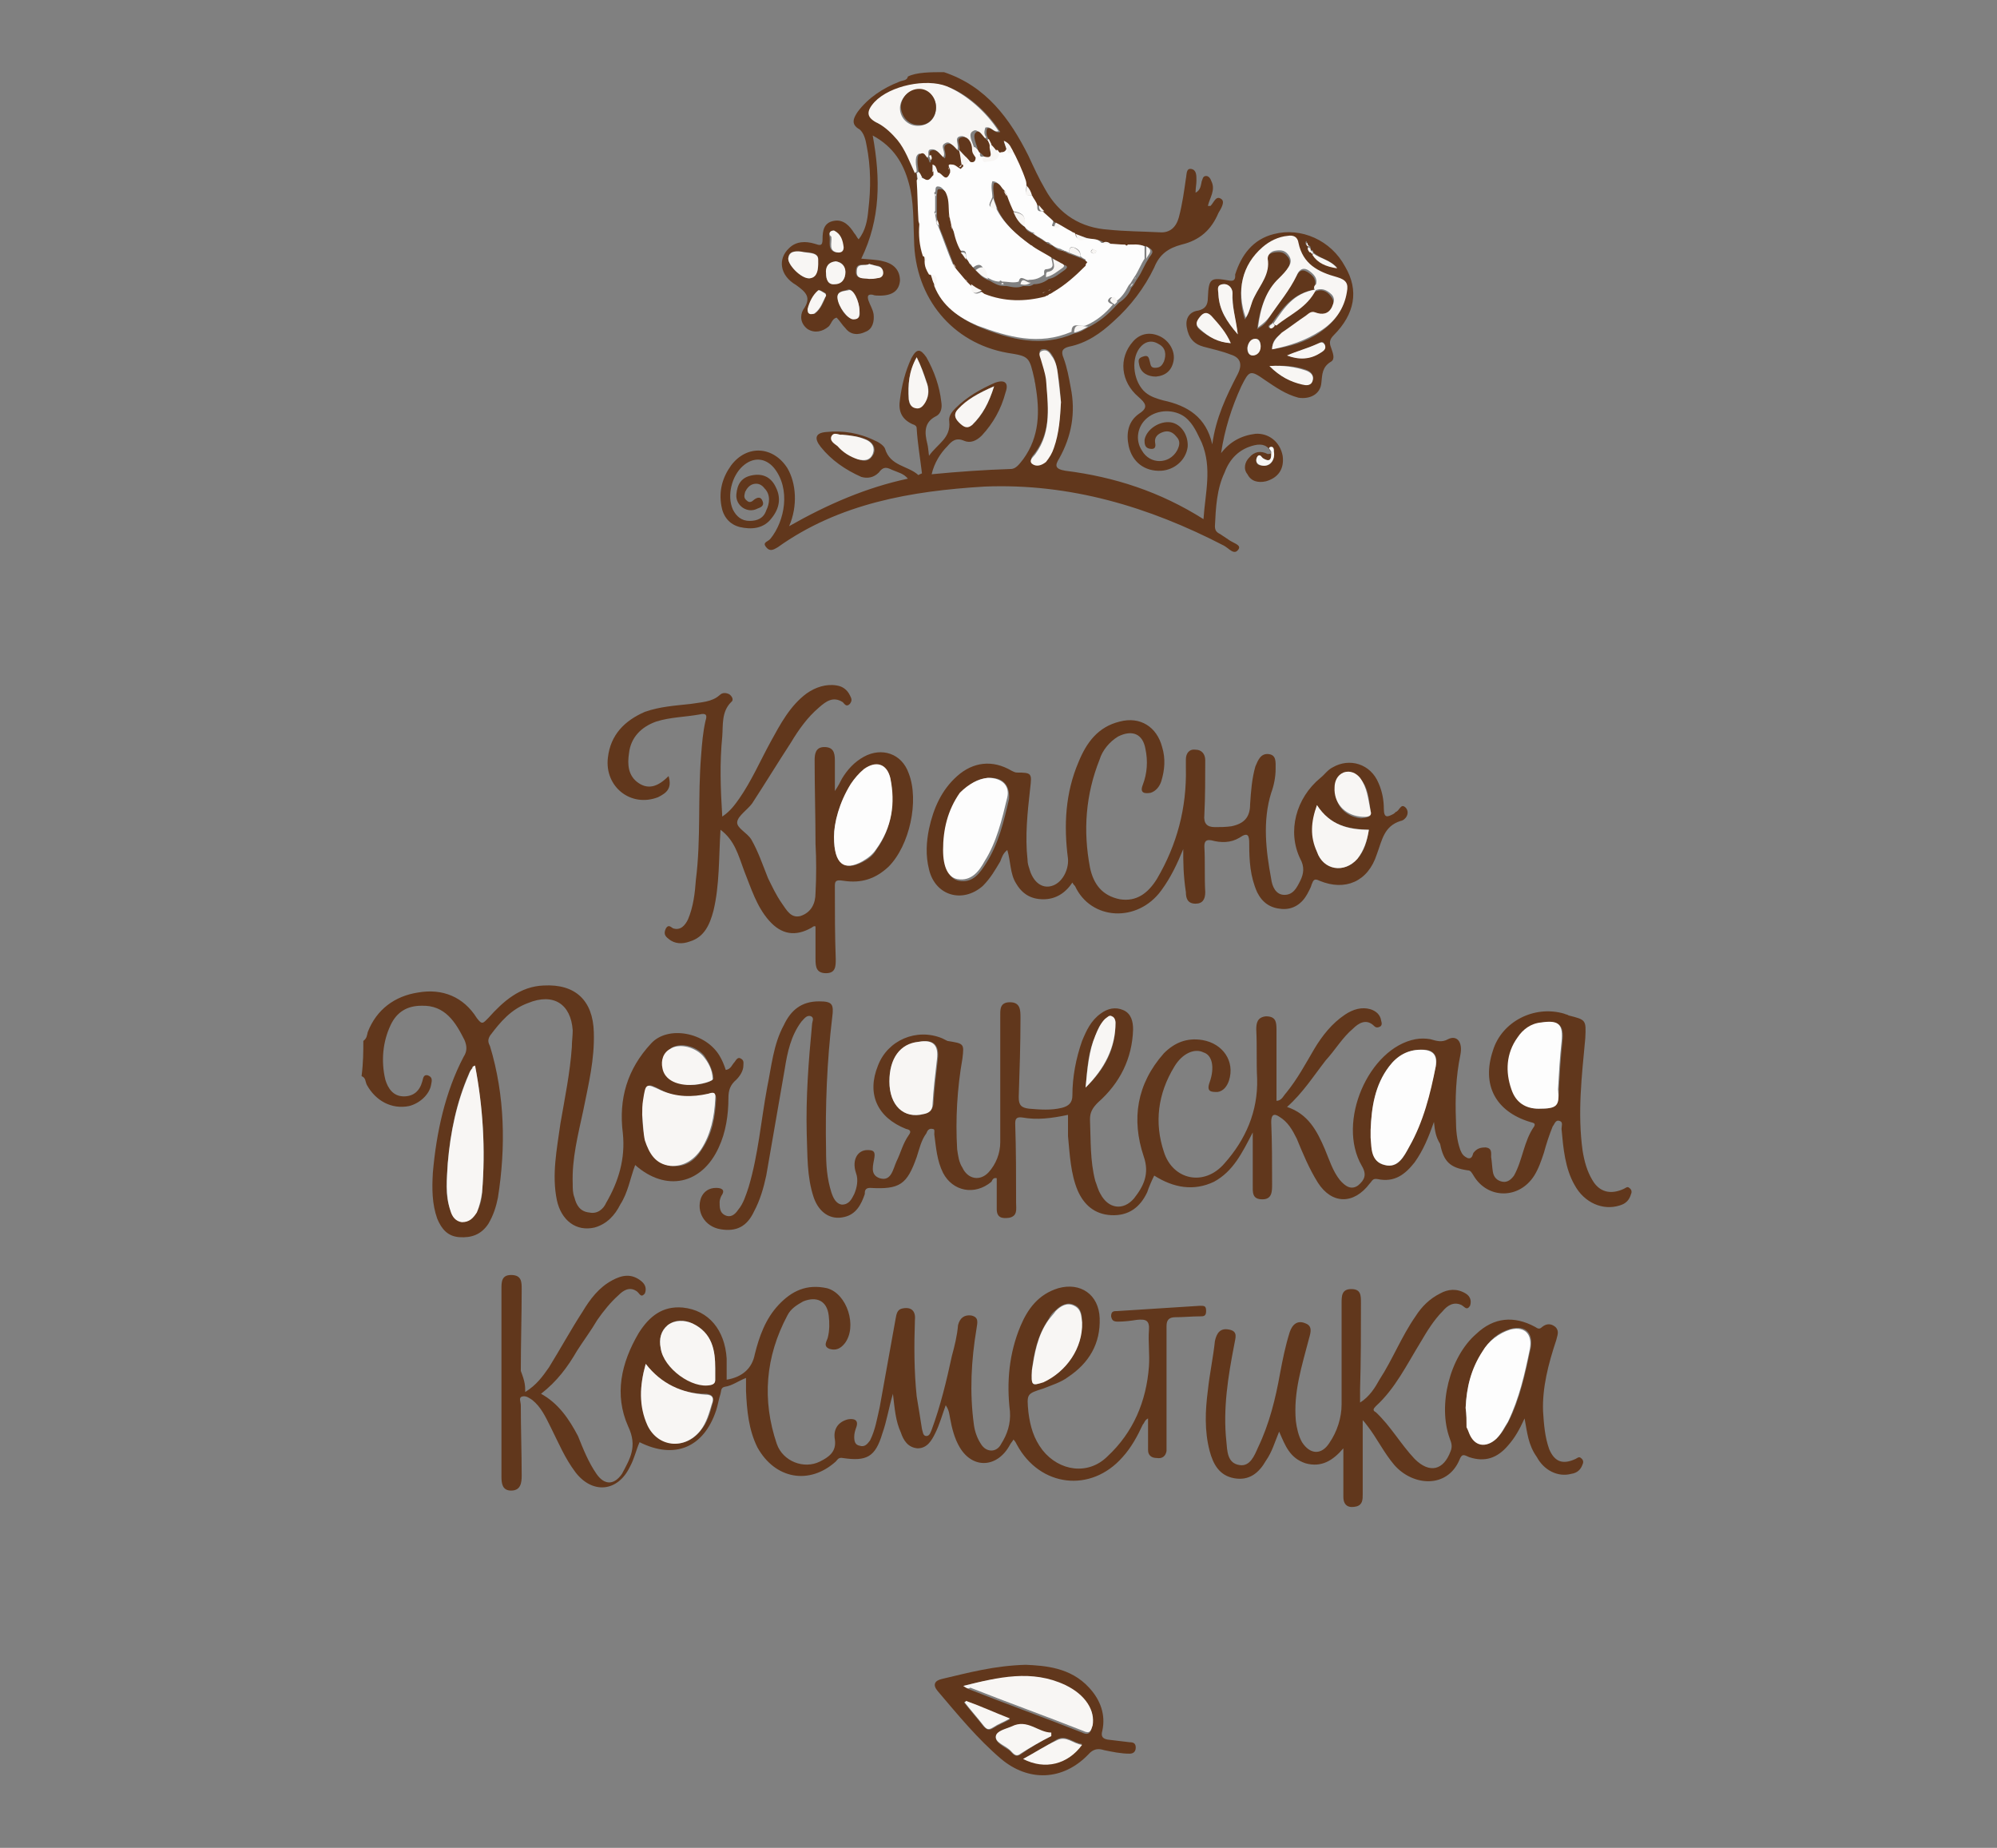 <?xml version="1.0" encoding="UTF-8"?> <!-- Generator: Adobe Illustrator 19.0.1, SVG Export Plug-In . SVG Version: 6.00 Build 0) --> <svg xmlns="http://www.w3.org/2000/svg" xmlns:xlink="http://www.w3.org/1999/xlink" id="Layer_1" x="0px" y="0px" viewBox="-192 -210 227 210" style="enable-background:new -192 -210 227 210;" xml:space="preserve"><rect x="-192" y="-210" width="227" height="210" fill="#808080" stroke="none"/> <style type="text/css"> .st0{fill:#61371C;} .st1{fill:#FDFDFD;} .st2{fill:#F8F6F4;} </style> <g> <path class="st0" d="M-84.7-201.8c4.8,1.6,7.5,5.3,9.6,9.5c0.6,1.3,1.2,2.6,1.9,3.8c1.6,2.9,4.1,4.4,7.2,4.6 c1.9,0.2,3.9,0.2,5.8,0.3c1.2,0.1,1.9-0.6,2.2-1.7c0.4-1.5,0.6-3,0.8-4.4c0.1-0.4,0-1.2,0.6-1.1c0.6,0.1,0.6,0.7,0.6,1.3 c0,0.5-0.1,0.8-0.1,1.4c0.6-0.3,0.6-0.9,0.7-1.3c0.1-0.2,0.1-0.6,0.5-0.6c0.3,0,0.5,0.3,0.6,0.6c0.5,1-0.2,1.9-0.4,2.8 c0.1,0,0.2,0,0.3,0c0.4-0.4,0.6-1.2,1.2-0.8c0.5,0.3,0,1.1-0.3,1.6c-0.8,1.9-2.1,3.1-4.2,3.6c-1.5,0.4-2.5,1.1-3.1,2.6 c-1.1,2.3-2.7,4.4-4.6,6.1c-1.5,1.4-3.1,2.5-5.1,2.9c-0.8,0.2-0.9,0.6-0.6,1.3c0.4,1.1,0.6,2.2,0.8,3.3c0.6,2.9,0.1,5.6-1.3,8.1 c-0.5,0.8-0.5,1.2,0.7,1.4c5.6,0.7,10.8,2.4,15.7,5.5c0.2-3,1-5.8-0.2-8.7c-0.5-1-0.9-2.1-1.9-2.9c-1.2-0.9-3.1-0.9-4.3,0.1 c-1.1,0.9-1.4,2.5-0.6,3.7c0.9,1.6,3.1,1.6,4,0c0.3-0.6,0.4-1.1-0.1-1.6c-0.4-0.5-0.9-0.7-1.5-0.5c-0.6,0.2-1,0.6-0.9,1.2 c0.1,0.5,0,0.8-0.6,0.7c-0.6-0.1-0.6-0.6-0.6-1c0.2-1.2,1.7-2.2,3-2c1.2,0.2,2,1.5,1.9,2.8c-0.2,1.5-1.5,2.6-3,2.7 c-1.9,0.1-3.3-1-3.7-2.8c-0.3-1.4-0.1-2.8,1.2-3.7c1.1-0.7,0.7-1.2-0.1-1.9c-2-1.7-2.3-4.4-0.6-6.3c0.8-0.9,1.9-1.1,3-0.6 s1.8,1.7,1.6,2.8s-0.9,1.7-2,1.8c-0.9,0-1.7-0.4-1.9-1.3c-0.1-0.5-0.2-0.8,0.5-1c0.6-0.2,0.6,0.3,0.7,0.6c0.1,0.4,0.1,0.7,0.6,0.7 c0.6,0,0.8-0.3,1-0.7c0.3-0.8,0.2-1.6-0.6-2c-0.8-0.5-1.6-0.3-2.2,0.5c-1,1.4-0.6,3.9,0.7,5c0.6,0.5,1.3,0.7,2,0.9 c2.8,0.6,4.9,1.9,5.6,5c0.4-3,1.6-5.5,2.9-8c0.6-1.2,0.2-1.9-0.8-2.2c-1-0.4-2-0.6-3.1-0.9s-1.7-1-1.9-2.2 c-0.2-1.1,0.4-1.8,1.3-1.9c0.8-0.2,1.1-0.6,1.1-1.5c0.1-2.2,0.3-2.3,2.5-1.9c0.7,0.1,0.6-0.5,0.6-0.7c0.7-2.2,2-4,4.4-4.6 c3.1-0.8,6.5,0.7,8.1,3.7c1.6,2.7,1.1,5.4-1.3,7.8c-0.5,0.5-0.5,0.9-0.3,1.4c0.2,0.6,0.5,1.3,0,1.6c-1,0.6-1,1.4-1.1,2.4 c-0.1,1.3-1.3,1.9-2.6,1.7c-1.5-0.4-2.6-1.2-3.8-2c-1.7-1.2-1.8-1.1-2.7,0.7c-1.1,2.4-1.9,4.9-2.3,7.6c1-1.3,2.3-2,3.9-2.2 c1.5-0.1,2.8,0.9,3.1,2.5c0.2,1.5-0.5,2.5-1.9,2.9c-0.9,0.2-1.7,0-2.1-0.8c-0.5-0.6-0.3-1.4,0.2-1.9c0.6-0.7,1.3-0.8,2.1-0.4 c0.1,0,0.2,0,0.5-0.1c-0.5-0.9-1.1-1.1-2-0.9c-1.7,0.4-2.8,1.5-3.4,3.1c-0.9,1.9-1,4-1.1,6.1c0,0.5,0.2,0.7,0.6,0.9 c0.3,0.2,0.6,0.4,0.9,0.6c0.5,0.4,1.5,0.6,1.2,1.1c-0.5,0.8-1.1-0.1-1.7-0.4c-8.5-4.4-17.5-7.1-27.2-6.7 c-8.3,0.5-16.5,1.9-23.5,6.9c-0.5,0.3-0.9,0.5-1.3,0c-0.5-0.6,0.2-0.6,0.5-1c1.6-2,2.3-5.6,0.4-8c-1-1.2-2.4-1.3-3.6-0.2 c-1.2,1.1-1.8,3.3-1.1,4.9c0.4,0.8,1,1.3,1.9,1.3s1.6-0.3,1.9-1.2c0.4-0.8,0.5-1.8-0.2-2.5c-0.3-0.4-0.7-0.6-1.2-0.5 c-0.5,0.1-0.8,0.5-1,0.9c-0.1,0.4-0.2,0.7,0.2,1c0.3,0.3,0.6,0.1,0.8-0.1c0.4-0.3,0.8-0.4,1,0.2c0.2,0.5-0.3,0.7-0.6,0.8 c-1.1,0.6-2.5-0.3-2.4-1.6c0.1-1.2,0.6-2,1.9-2.2c1.2-0.2,2.1,0.3,2.6,1.4c0.6,1.2,0.4,2.4-0.5,3.5c-0.9,1.2-2.3,1.3-3.6,1 c-1.2-0.3-1.9-1.2-2.1-2.4c-0.3-1.7,0.1-3.2,1.1-4.6c1.8-2.4,4.8-2.2,6.4,0.3c1,1.7,1.2,4.3,0.2,6.6c4.4-2.5,8.8-4.4,13.5-5.4 c-0.5-0.6-1.1-0.7-1.8-1c-0.6-0.3-1-0.4-1.5,0.3c-0.6,0.6-1.3,0.7-2,0.5c-1.8-0.8-3.4-1.9-4.6-3.4c-0.8-1-0.6-1.6,0.6-1.7 c1.9-0.2,3.8,0.1,5.6,1c0.5,0.2,1,0.6,1.1,0.9c0.6,2,2.6,1.9,3.8,3c0.1-0.1,0.2-0.1,0.4-0.2c-0.2-1.7-0.5-3.4-0.6-5.1 c0-0.3-0.2-0.4-0.5-0.5c-1.3-0.6-1.6-1.6-1.4-2.8c0.2-1.6,0.6-3.2,1.3-4.7c0.6-1.1,1-1.1,1.7-0.1c0.9,1.6,1.5,3.3,1.7,5.1 c0.1,0.6,0,1.3-0.6,1.6c-1.4,0.7-1.3,1.9-1,3.1c0.1,0.4,0.1,0.6,0.2,1.4c1-1.4,2.5-2,2.3-3.9c-0.1-0.6,0.3-1.1,0.7-1.5 c1.3-1.3,2.9-2.2,4.5-2.9c1.1-0.4,1.6,0,1.2,1.1c-0.5,1.9-1.4,3.5-2.7,4.9c-0.6,0.6-1.3,0.9-2,0.6c-0.9-0.4-1.4,0-1.9,0.6 c-0.8,0.8-1.5,1.9-1.8,3.2c3.1-0.3,6-0.5,9-0.6c0.6,0,1-0.6,1.4-1.1c1.9-2.6,1.9-5.5,1.4-8.4c0-0.2-0.1-0.4-0.1-0.6 c-0.6-2.7-0.6-2.7-3.1-3.1c-6.2-1.1-10.5-6.2-10.6-12.8c-0.1-2.1,0-4.4-0.6-6.5c-0.6-2.2-1.7-4.1-4.1-5.4c0.9,4.9,0.9,9.5-1.3,14 c1,0.1,1.8,0.1,2.5,0.3c1.3,0.3,1.9,1.1,1.9,2.2c-0.1,1.1-0.8,1.7-2.3,1.7c-0.3,0-0.6,0-0.8-0.1c-0.6-0.1-0.6,0.2-0.5,0.6 c0.2,0.6,0.5,1,0.6,1.6c0.1,0.8-0.1,1.7-0.9,2c-0.8,0.4-1.7,0.4-2.3-0.4c-0.4-0.4-0.6-0.8-1-1.2c-0.5,0.1-0.6,0.7-0.9,1 c-0.7,0.6-1.6,0.8-2.4,0.3c-0.8-0.6-0.9-1.5-0.5-2.2c1-1.4,0.3-2-0.8-2.8c-1.9-1.1-2.1-3-0.8-4.2c0.8-0.8,1.9-0.8,2.9-0.5 c0.6,0.2,0.9,0.3,0.9-0.5c0-0.9,0.1-1.9,1.3-2.1c1.1-0.2,1.8,0.6,2.3,1.4c0.2,0.2,0.3,0.5,0.5,0.7c0.8-1,1-2.2,1.1-3.3 c0.3-2.5,0.3-4.9-0.2-7.4c-0.1-0.6-0.3-1.4-0.8-1.8c-1.1-0.6-0.6-1.4-0.2-2c1.2-1.6,2.9-2.7,4.7-3.4c0.4-0.2,0.9-0.1,1-0.6 C-87.8-201.8-86.2-201.8-84.7-201.8z M-43.1-181.4c0.1,0.1,0.2,0.2,0.3,0.3c0.6,0.9,1.6,1.3,2.8,1.5c-0.9-0.9-1.9-1-2.7-1.7 c0-0.2-0.1-0.3-0.3-0.3c0-0.2,0-0.5-0.3-0.5c-0.1-0.2-0.1-0.3-0.2-0.5l-0.1,0.1c0,0.2,0,0.4,0.3,0.3 C-43.4-181.7-43.3-181.5-43.1-181.4z M-69.7-183.3c-0.1-0.1-0.2-0.1-0.4-0.2c-0.6-0.3-1-0.6-1.6-0.9c-0.2-0.2-0.4-0.3-0.6-0.5 c-0.4-0.4-0.8-0.7-1.2-1.1c-0.2-0.3-0.4-0.6-0.6-0.7c-0.2-0.4-0.5-0.7-0.6-1.1c-0.2-0.4-0.4-0.7-0.6-1.1c-0.5-1.3-0.9-2.5-1.6-3.6 c-0.2-0.6-0.3-1.1-1-1.4c0.2,0.6,0.4,0.9,0.5,1.4c-0.1,0.3-0.3,0.4-0.6,0.4c-0.1,0-0.2-0.1-0.3-0.1c-0.1-0.1-0.2-0.1-0.2-0.2 c-0.3-0.5-0.6-0.8-0.9-1.3c-0.1-0.2-0.2-0.4-0.3-0.6c-0.2-0.4-0.2-0.7-0.1-1.1c0.6-0.2,0.8,0.6,1.5,0.4c-1.4-2.2-3.7-4.3-5.9-5.1 c-2.3-0.9-6.5-0.1-8.2,1.8c-1,1-0.9,1.9,0.4,2.4c0.9,0.4,1.6,1,2.2,1.9c0.9,1.1,1.4,2.5,2,3.8c0,0.3,0,0.6,0.3,0.9 c0.1,1.6,0.1,3.1,0.2,4.6c0,0.1,0.1,0.3,0.1,0.4c-0.1,1.2,0,2.4,0.4,3.6c0,0.3-0.1,0.5,0.2,0.6c0,0.6,0.2,1,0.5,1.5 c0.1,0.5,0.3,0.9,0.6,1.3c0.9,2.3,2.8,3.6,4.9,4.5c3.5,1.4,7,2.3,10.7,0.7c0.6-0.1,1.1-0.4,1.6-0.7c1.2-0.6,2.2-1.4,3.1-2.4 c0.1-0.1,0.3-0.3,0.4-0.4c0.6-0.4,1.1-0.9,1.4-1.7c0.1-0.1,0.2-0.2,0.3-0.4c0.1-0.2,0.2-0.3,0.3-0.5c0.1-0.1,0.1-0.2,0.2-0.3 c0.4-0.6,0.7-1.4,1.1-2c0.2-0.5,1-0.9,0-1.4c-0.6-0.3-1.2-0.2-1.9-0.2c-0.1-0.1-0.2-0.1-0.3,0c-0.6,0-1.3-0.1-1.9-0.1 c-0.3-0.2-0.6-0.4-0.8-0.1c-0.4-0.5-1-0.4-1.5-0.5C-68.6-183-69.2-183.2-69.7-183.3C-69.7-183.4-69.7-183.3-69.7-183.3z M-47.2-158.7c0-0.2,0-0.6-0.4-0.5c-0.3,0.1-0.1,0.4,0.1,0.5c0,0.6,0.1,1.4-0.9,0.8c-0.2-0.1-0.3-0.5-0.6-0.3 c-0.1,0.1-0.2,0.3-0.2,0.5c0,0.4,0.2,0.6,0.6,0.6C-47.6-156.9-47.1-157.6-47.2-158.7z M-47.1-173c1.5-1.3,3.5-2,4.5-4.1 c-2.5,0.5-3.6,2.1-4.8,3.8c-0.2,0.2-0.6,0.3-0.3,0.6C-47.4-172.6-47.2-172.8-47.1-173z M-47.4-170.3c2-0.3,3.8-0.8,5.4-1.9 c1.6-1.1,2.7-2.5,3-4.4c0.1-0.9-0.1-1.4-1.1-1.7c-2.1-0.5-3.9-1.5-4.4-3.9c-0.1-0.7-0.6-0.9-1.2-0.8c-1.1,0.1-2,0.6-2.9,1.3 c-2.2,1.9-2.9,4.8-1.9,8c0.6-0.7,0.6-1.7,1-2.4c0.6-1.4,1.8-2.5,1.5-4.3c-0.1-0.5,0.3-0.8,0.8-0.9c0.6-0.1,1.1-0.1,1.5,0.4 c0.4,0.4,0.4,0.9,0.1,1.4s-0.7,0.8-1.1,1.3c-1.5,1.5-2.1,3.3-2.4,5.6c0.7-0.4,1-0.7,1.3-1.2c1-1.6,2.2-3.1,3.1-4.7 c0.3-0.6,0.6-1,1.3-0.6c0.6,0.4,1,0.7,0.9,1.6c-0.1,0.3-0.4,0.5-0.1,0.7c0.7-0.4,1.4-0.2,1.9,0.5c0.4,0.5,0.3,0.9,0,1.4 c-0.4,0.8-1.1,0.9-1.9,0.6c-0.5-0.1-0.7,0.2-1.1,0.4c-0.9,0.6-1.8,1.3-2.7,1.9C-46.9-171.7-47.4-171.3-47.4-170.3z M-71.4-164.3 c-0.1-0.9-0.1-1.9-0.3-2.9c-0.1-0.9-0.3-1.9-0.8-2.6c-0.3-0.4-0.6-0.6-1.1-0.5c-0.4,0.2-0.2,0.6-0.1,0.9c0.2,0.7,0.5,1.6,0.6,2.3 c0.2,2.9,0.7,5.9-1.2,8.5c-0.2,0.3-0.7,0.7-0.4,1.1c0.5,0.4,1.1,0.2,1.6-0.2c0.5-0.4,0.7-0.9,0.9-1.6 C-71.7-160.8-71.5-162.5-71.4-164.3z M-79-166.1c-1.7,0.7-3,1.5-4.1,2.6c-0.5,0.6-0.4,1,0.1,1.5c0.5,0.5,1,0.6,1.5,0.3 C-80.3-162.8-79.6-164.2-79-166.1z M-87.8-169.4c-0.9,1.7-1,3.1-0.9,4.7c0,0.6,0.2,0.9,0.8,1c0.6,0.1,0.9-0.3,1.1-0.7 c0.5-0.7,0.4-1.5,0.1-2.3C-87-167.6-87.3-168.4-87.8-169.4z M-96.3-160.6c-0.3,0.1-0.9-0.4-1.1,0.2c-0.2,0.5,0.5,0.7,0.7,1.1 c0.6,0.6,1.5,1.1,2.3,1.5c0.7,0.3,1.3,0.2,1.7-0.6c0.3-0.7-0.1-1.3-0.7-1.6C-94.3-160.4-95.2-160.5-96.3-160.6z M-100.9-181.4 c-0.9-0.1-1.5,0-1.5,0.8s1.7,2.5,2.6,2.2c0.9-0.3,0.8-1.6,0.8-2.1C-98.9-181.4-100.3-181.3-100.9-181.4z M-51.3-172 c-0.3-1.8-0.6-3.1-0.6-4.7c0-0.6-0.6-1.1-1.1-1c-0.6,0.1-0.5,0.7-0.5,1.2C-53.4-174.8-52.6-173.5-51.3-172z M-52.1-171 c-0.6-1.2-1.4-2.1-2.2-3c-0.5-0.6-0.9-0.4-1.3,0.1c-0.4,0.5-0.6,0.9,0,1.4C-54.6-171.7-53.4-171.1-52.1-171z M-47.7-168.4 c1.2,1.2,2.4,1.8,3.7,2c0.5,0.1,1,0.3,1.2-0.4c0.2-0.6-0.2-1-0.8-1.2C-44.8-168.4-46-168.5-47.7-168.4z M-94.3-174.7 c0-1-0.8-2.6-1.3-2.4c-0.5,0.2-1.2,0.1-1.2,0.9c0.1,1,1,2.5,1.8,2.4C-94.3-173.7-94.2-174.1-94.3-174.7z M-97-180.3 c-0.9,0.1-1.1,0.6-1.1,1.4c0,0.6,0.2,1.3,1,1.2s1.2-0.6,1.2-1.4C-96-179.9-96.3-180.2-97-180.3z M-93.2-180 c-0.5,0.3-1.4-0.3-1.5,0.7c-0.1,1.1,0.7,0.8,1.4,0.9c0.4,0.1,0.7,0,1-0.1c0.3-0.1,0.6-0.2,0.6-0.6c0-0.3-0.1-0.6-0.5-0.7 C-92.4-179.8-92.8-179.9-93.2-180z M-45.7-169.6c1.3,0.5,2.6,0.4,3.8-0.3c0.4-0.2,0.6-0.5,0.5-0.9c-0.2-0.6-0.6-0.2-0.9-0.1 C-43.4-170.4-44.6-170-45.7-169.6z M-97.2-183.8c-0.6,0-0.6,0.5-0.5,0.7c0.1,0.6-0.3,1.6,0.8,1.8c0.4,0,0.7-0.1,0.6-0.6 C-96.2-182.7-96.4-183.4-97.2-183.8z M-98.1-176.4c0-0.1,0-0.3-0.1-0.3c-0.2-0.1-0.6-0.4-0.7-0.3c-0.6,0.6-1,1.3-1.2,2.1 c-0.1,0.2,0,0.5,0.3,0.6c0.2,0,0.4,0,0.5-0.1C-98.7-174.9-98.4-175.6-98.1-176.4z M-48.7-170.6c0-0.5-0.1-0.9-0.6-0.9 s-0.9,0.6-0.9,1c-0.1,0.5,0.2,0.9,0.6,0.9C-49.2-169.6-48.8-170.1-48.7-170.6z"></path> <path class="st0" d="M-150.7-91.7c0.4-0.3,0.4-0.6,0.5-1c1-2.6,3.1-4.1,5.7-4.5c2.8-0.5,5.2,0.5,6.7,2.9c0.6,0.8,0.7,0.6,1.3,0 c1.7-1.9,3.6-3.6,6.3-3.7c3.6-0.2,5.6,1.7,5.7,5.3c0.1,3.1-0.6,5.9-1.2,8.9c-0.6,2.8-1.3,5.5-1.2,8.3c0,0.6,0,1.1,0.2,1.6 c0.2,0.8,0.6,1.6,1.7,1.7c0.9,0.2,1.6-0.4,1.9-1.1c1.4-2.4,2.2-5,1.9-7.9c-0.5-3.9,0.5-7.3,3.2-10.2c1.9-2.1,6.2-1.3,7.8,1.4 c0.3,0.5,0.5,1,0.7,1.6c0.6-0.1,0.7-0.6,1-0.9c0.2-0.3,0.4-0.6,0.7-0.4c0.4,0.2,0.3,0.5,0.3,0.8c0,0.6-0.4,1.2-0.8,1.6 c-0.7,0.6-0.9,1.2-0.9,2.1c0,1.9-0.3,3.9-1.1,5.6c-1.9,4.2-6,5.1-9.5,2c-0.6,1.6-0.8,3.1-1.7,4.5c-0.6,1.2-1.5,2.2-2.9,2.6 c-2.1,0.5-3.8-0.8-4.3-3.1c-0.6-2.9,0-5.8,0.4-8.7c0.5-2.9,1.1-5.8,1.3-8.7c0-0.6,0.1-1.3,0.1-1.9c-0.2-3-2.2-4.3-5.1-3.1 c-1.9,0.7-3.1,2.1-4.3,3.7c-0.3,0.5-0.2,0.8,0,1.2c1.7,5.6,1.8,11.5,0.9,17.2c-0.2,1-0.5,2-1.1,3c-0.8,1.2-1.9,1.6-3.3,1.5 c-1.3-0.1-2-0.9-2.5-2.1c-0.6-1.7-0.6-3.4-0.5-5.2c0.4-4.6,1.4-9.2,3.5-13.2c0.4-0.6,0.4-1.2,0.1-1.9c-1-2-2.2-4-4.9-3.9 c-1.6,0-2.8,0.7-3.5,2.2c-0.9,1.9-1.1,4.1-0.6,6.2c0.3,1,0.9,1.9,2.1,1.9c1.1,0,1.8-0.6,2.1-1.7c0.1-0.3,0.1-0.8,0.6-0.7 c0.6,0.2,0.5,0.6,0.4,1.1c-0.2,1.1-1.3,2.1-2.5,2.4c-2,0.4-3.8-0.6-4.8-2.4c-0.2-0.4-0.1-0.8-0.6-1 C-150.7-89.3-150.7-90.5-150.7-91.7z M-119-83.3c0,1,0.1,1.9,0.4,2.9c0.5,1.5,1.2,2.7,2.9,2.9c1.6,0.2,2.7-0.6,3.5-1.9 c1.2-1.8,1.5-3.7,1.6-5.7c0-0.7-0.3-0.7-0.8-0.6c-1.9,0.5-3.7,0.5-5.4-0.4s-1.7-0.8-2,1.1C-118.9-84.5-118.9-83.8-119-83.3z M-138-88.9c-0.2,0.1-0.3,0.1-0.3,0.2c-0.1,0.2-0.3,0.5-0.4,0.7c-1.4,3.2-2.1,6.6-2.4,10.1c-0.1,1.8-0.4,3.6,0.3,5.4 c0.2,0.6,0.6,1.3,1.3,1.3c0.8,0.1,1.3-0.4,1.7-1.1c0.4-0.7,0.6-1.5,0.6-2.3C-136.8-79.4-137.1-84.2-138-88.9z M-113.5-86.7 c1.2,0,2.7-0.4,2.6-0.8c-0.1-1-0.6-1.9-1.1-2.6c-0.1-0.1-0.1-0.1-0.2-0.2c-1-0.9-2.5-1.2-3.5-0.6c-0.8,0.6-1.1,1.3-0.9,2.2 c0.2,1.1,1.2,1.9,2.8,1.9C-113.6-86.7-113.5-86.7-113.5-86.7z"></path> <path class="st0" d="M-29-82.5c-0.6,1.7-1.2,3.2-2.2,4.6c-1.1,1.4-2.3,2.3-4.2,1.9c-0.6-0.1-0.6,0.2-0.9,0.5 c-1.8,2.4-4.3,2.4-5.9-0.1c-1-1.6-1.7-3.3-2.4-5c-0.5-1-1-1.9-2-2.5c-0.6-0.4-0.9-0.2-0.9,0.6c0.1,2.4,0.1,4.7,0.1,7.1 c0,0.8,0,1.7-1.1,1.7c-1.2,0-1.1-0.8-1.1-1.7c0-1.9,0-3.7,0-5.9c-1.2,2.3-2.2,4.4-4.4,5.6c-2.3,1.1-4.6,0.7-6.8-0.7 c-0.3,0.6-0.6,1.3-0.8,1.9c-0.8,1.7-2.1,2.7-4.1,2.6c-1.9-0.1-3.1-1.2-3.8-2.8c-0.8-1.9-0.9-4.1-1.1-6.2c0-0.7,0-1.6,0-2.4 c-1.9,0.4-3.5,0.6-5.2,0.3c-0.7-0.1-0.8,0.2-0.8,0.7c0.1,3,0.1,6,0.1,9c0,0.7,0.2,1.5-0.8,1.7c-0.8,0.1-1.4,0-1.4-1 c0-1.2,0-2.4,0-3.5c-0.4-0.1-0.5,0.2-0.6,0.4c-1.9,1.6-4.4,1.1-5.5-1c-0.7-1.4-0.8-2.9-1-4.4c0-0.3,0.1-0.6-0.2-0.6 c-0.4-0.1-0.6,0.2-0.7,0.5c-0.6,0.8-0.8,1.8-1.1,2.7c-1.1,3.1-1.9,3.7-5.3,3.5c-0.6,0-0.6,0.4-0.6,0.7c-0.4,1.2-1,2.3-2.3,2.6 c-1.6,0.4-2.9-0.5-3.5-2.2c-0.8-2.4-0.7-4.8-0.8-7.3c-0.1-4.1,0.2-8.1,0.6-12.3c0-0.4,0.3-0.8-0.1-1c-0.5-0.2-0.8,0.3-1.1,0.6 c-1.2,1.6-1.6,3.5-1.9,5.4c-0.7,4-1.4,8.1-2.1,12.1c-0.3,1.4-0.7,2.8-1.4,4.1c-0.8,1.7-2,2.3-3.8,2c-1.8-0.3-2.8-2-2.2-3.6 c0.3-0.7,0.9-1.1,1.7-1.1c0.6,0,1.1,0.2,0.6,0.9c-0.1,0.2-0.2,0.5-0.2,0.7c0,0.6,0,1.2,0.6,1.5c0.6,0.3,1.1,0,1.5-0.6 c0.6-0.7,0.9-1.7,1.2-2.6c1.1-3.7,1.4-7.5,2.1-11.3c0.5-2.4,0.7-4.9,1.9-7.1c0.8-1.7,2-2.7,4-2.7c1.5,0,1.7,0.3,1.5,1.8 c-0.6,5-0.8,10.1-0.7,15.2c0,1.6,0.1,3.1,0.6,4.7c0.2,0.6,0.5,1.3,1.2,1.4c0.8,0,1.1-0.6,1.4-1.2c0.3-0.7,0.5-1.6,0.2-2.4 c-0.5-1.5,0.2-2.6,1.3-2.6c0.6,0,0.9,0.1,0.8,0.8c-0.1,0.8-0.6,2,0.6,2.4c1.3,0.4,1.5-1,1.9-1.9c0.5-1,0.7-2,1.4-3 c0.3-0.4,0.2-0.6-0.3-0.7c-3.3-1.3-4.5-4-3.2-7.2c1.1-2.9,4.4-4.3,7.3-3.1c0.2,0.1,0.4,0.2,0.6,0.3c1.9,0.3,1.9,0.3,1.7,2 c-0.6,3.4-0.8,6.9-0.6,10.3c0.1,0.7,0.2,1.5,0.6,2.1c0.6,1.3,2,1.6,3,0.5c0.8-0.9,1.3-2.1,1.3-3.4c0-4.7,0-9.4,0-14.2 c0-0.8-0.1-1.7,1.1-1.7c1.2,0,1.2,0.9,1.2,1.8c0,3-0.1,6-0.2,9c0,0.9,0.3,1.2,1.2,1.3c1.2,0.1,2.5,0.2,3.7-0.1 c0.8-0.2,1.2-0.6,1.2-1.4c0-2.1,0.4-4.2,1.1-6.2c0.5-1.2,1-2.3,2.1-3.1c0.8-0.6,1.7-0.8,2.6-0.4c0.9,0.4,1.1,1.3,1.1,2.2 c-0.1,3.3-1.5,6.1-4,8.3c-0.6,0.6-0.9,1.1-0.9,1.9c0.1,2.4,0,4.7,0.6,7c0.2,0.5,0.3,1,0.6,1.5c0.9,1.7,2.6,1.9,3.8,0.5 c1.1-1.4,1.8-2.8,1.1-4.8c-1.4-4.2-0.8-8.2,2.3-11.7c1.2-1.2,2.6-1.8,4.4-1.5c2.3,0.4,3.7,2.4,3,4.6c-0.2,0.6-0.6,1.2-1.3,1.3 c-0.7,0-1.3,0-0.9-1.1c0.6-1.7,0.3-3.1-0.7-3.4c-1-0.5-2.4,0.1-3.3,1.6c-1.9,3.1-2.3,6.4-1.2,9.7c1,3.2,4.6,4,6.9,1.3 c2.4-2.7,3.8-5.9,3.7-9.6c-0.1-1.9,0-3.7-0.1-5.6c0-0.7,0.1-1.4,1.1-1.5c1.1,0,1.2,0.6,1.2,1.5c0,2.7,0,5.4,0,8.1 c0.6,0,0.8-0.6,1.1-0.9c1.3-1.6,2.2-3.3,3.2-5c0.9-1.5,2-2.9,3.5-3.9c0.9-0.6,1.9-0.9,2.9-0.6c0.6,0.2,1.1,0.6,1.2,1.3 c0.1,0.3,0.1,0.6-0.2,0.7c-0.2,0.1-0.4,0.1-0.6-0.1c-0.9-0.9-1.8-0.3-2.4,0.3c-1.2,1-2,2.4-3.1,3.6c-1.4,1.8-2.6,3.7-4.4,5.3 c2.4,0.8,3.4,2.7,4.3,4.8c0.5,1.2,0.9,2.5,1.7,3.5c0.6,0.7,1.3,1.2,2.1,0.6c0.7-0.6,1-1.2,0.4-2.2c-2.9-5,0.8-13.4,6.1-14.4 c0.6-0.1,1.1-0.1,1.7,0c0.7,0.2,1.3,0.4,2,0c1-0.5,1.7,0.3,1.4,1.8c-0.5,2.4-0.6,4.9-0.5,7.4c0,1.1,0.1,2.3,0.5,3.4 c0.2,0.5,0.4,0.7,0.8,0.9c0.6,0.2,0.6-0.5,0.7-0.6c0.4-0.5,0.8-0.6,1.4-0.6c0.7,0.1,0.6,0.6,0.6,1.1c0.1,0.6,0.1,1.1,0.2,1.7 c0.1,0.6,0.5,1,1.1,1.1c0.6,0.1,1-0.3,1.3-0.7c1-1.8,1.1-3.9,2.3-5.6c0.2-0.4-0.2-0.4-0.5-0.5c-3.9-1.2-5.5-4.2-4.2-8.1 c1-3.3,4.7-5.2,8.1-4.2c0.2,0.1,0.4,0.1,0.5,0.2c2,0.5,2,0.5,1.9,2.6c-0.4,4.3-0.9,8.5-0.3,12.8c0.2,1.2,0.5,2.3,1.1,3.3 c0.8,1.4,2.1,1.7,3.6,1c0.2-0.1,0.4-0.3,0.6-0.1c0.3,0.2,0.3,0.5,0.2,0.7c-0.2,0.7-0.6,1.1-1.3,1.3c-1.9,0.6-4-0.3-5.1-2.3 c-1.1-1.9-1.3-4.2-1.5-6.4c0-0.3,0.2-0.8-0.2-0.9c-0.5-0.2-0.6,0.4-0.8,0.6c-0.4,1-0.7,1.9-1,3c-0.3,0.9-0.6,1.8-1.1,2.6 c-1.7,2.7-5.3,2.7-6.9,0c-0.2-0.3-0.3-0.6-0.7-0.6c-2-0.3-2.7-1-3.1-3C-28.8-80.8-28.9-81.5-29-82.5z M-36.2-81.6 c0,0.3,0,0.6,0,0.9c0.2,1.2,0.1,2.8,1.6,3.1c1.6,0.4,2.2-1,2.8-2.1c1.6-2.9,2.3-6,3-9.1c0.3-1.3-0.3-2-1.7-1.9 c-1.5,0-2.7,0.7-3.6,1.9C-35.7-86.7-36.1-84.2-36.2-81.6z M-17.1-84c2,0,2.3-0.2,2.3-2.2c0.1-1.8,0.2-3.6,0.4-5.4 c0.2-1.9-0.3-2.4-2.3-2.2c-1.2,0.2-2,0.7-2.7,1.7c-1.2,1.9-1.5,3.9-0.7,5.9C-19.6-84.8-18.5-84-17.1-84z M-90.9-87.1 c0,2.8,1.7,4.3,4,3.7c0.6-0.2,0.9-0.5,1-1.1c0.1-1.7,0.3-3.4,0.5-5.1c0.2-1.7-0.5-2.3-2.1-2C-89.7-91.3-90.9-89.7-90.9-87.1z M-68.6-86.4c2.2-2.1,3.4-4.4,3.4-7.3c0-0.4-0.1-0.6-0.4-0.7c-0.4-0.2-0.6,0.1-0.8,0.3c-0.6,0.5-0.9,1.2-1.1,1.9 C-68.3-90.6-68.4-88.7-68.6-86.4z"></path> <path class="st0" d="M-132.3-51.8c1.3-0.8,2-1.8,2.7-2.8c1.3-2.1,2.5-4.3,3.8-6.3c0.9-1.5,1.9-2.8,3.4-3.6c1.1-0.6,2.2-0.8,3.3,0.1 c0.5,0.4,0.6,0.9,0.4,1.4c-0.5,0.6-0.6-0.1-1-0.3c-0.8-0.5-1.5,0-2,0.5c-0.9,0.8-1.7,1.8-2.4,2.8c-0.7,1.2-1.6,2.4-2.3,3.5 c-1.1,1.9-2.3,3.5-4.1,4.9c2,1.1,3.2,2.9,4.2,4.8c0.6,1.5,1.2,3,2.1,4.3c0.9,1.3,2,1.3,2.9,0c0.9-1.7,1.8-3.1,0.7-5.4 c-1.6-3.6-0.8-7.2,1.2-10.6c1.2-1.9,2.7-3.1,5-2.9c3,0.3,4.8,2.6,5,5.8c0,0.8,0,1.6,0,2.4c1.8-0.3,2.9-1.3,3.2-2.9 c0.5-2,1.2-4,2.7-5.6c1.5-1.6,3.2-2.4,5.5-1.9c2.3,0.6,3.5,4.4,2,6.3c-0.5,0.6-1,0.8-1.7,0.6c-0.8-0.3-0.3-0.9-0.2-1.3 c0.2-0.8,0.2-1.7,0.1-2.5c-0.2-1.7-1.4-2.2-2.9-1.6c-0.7,0.4-1.4,0.8-1.8,1.6c-2.5,4.7-2.9,9.6-1.2,14.6c0.7,2,3.1,2.9,4.9,2 c1-0.5,1.9-1.1,1.7-2.5c-0.2-1.1,0.3-2,1.5-2.3c0.6-0.1,1.3,0,0.9,1c-0.1,0.3-0.2,0.6-0.2,1c0,0.5,0.1,0.9,0.6,1 c0.6,0.2,0.9-0.2,1.2-0.6c0.6-1.2,0.8-2.5,1.1-3.8c0.6-3.3,1.2-6.7,1.8-10c0.1-0.6,0.2-1.1,0.8-1.2c1-0.2,1.5,0.3,1.4,1.3 c-0.1,2.9-0.1,5.8,0.2,8.7c0.2,1.2,0.4,2.4,0.6,3.7c0.1,0.3,0.1,0.8,0.5,0.8c0.4,0,0.5-0.5,0.6-0.7c1-2.7,1.7-5.6,2.3-8.4 c0.3-1.1,0.6-2.3,0.7-3.5c0.2-0.8,0.7-1.2,1.5-1.1c0.9,0.2,0.7,0.8,0.6,1.5c-0.6,3.6-0.8,7.2-0.3,10.9c0.1,0.8,0.4,1.6,0.8,2.2 c0.6,1,1.8,1,2.3,0c0.7-1.1,1.1-2.3,1-3.7c-0.4-3.3-0.1-6.6,1.2-9.7c0.8-1.9,2-3.6,4.3-4.3c2.5-0.7,4.6,0.7,4.7,3.4 c0.1,2.9-1.2,5.1-3.6,6.7c-0.8,0.6-1.8,0.9-2.8,1.3c-1.9,0.6-1.9,0.6-1.7,2.7c0.2,1.6,0.6,3,1.6,4.3c1.9,2.4,5.2,2.9,7.4,0.7 c2.9-2.7,4.4-6.2,4.7-10.2c0.1-1.4-0.1-2.8,0-4.1c0.1-1.2-0.4-1.3-1.4-1.2c-0.6,0.1-1.4,0.2-2.1,0.2c-0.5,0-0.7-0.1-0.8-0.6 c0-0.6,0.3-0.6,0.7-0.6c3.1-0.2,6.2-0.4,9.4-0.6c0.5,0,0.7,0,0.7,0.6c0,0.6-0.3,0.6-0.7,0.6c-0.9,0-1.9,0.1-2.8,0.1 c-0.7,0-1,0.3-1,1c0,4.4,0,8.8,0,13.2c0,0.4,0,0.7,0,1c-0.1,0.6-0.5,0.9-1.1,0.8c-0.6,0-1-0.3-1-0.9c0-1.2,0-2.4,0-3.6 c-0.4,0.2-0.4,0.5-0.6,0.7c-0.6,1.3-1.3,2.6-2.3,3.7c-3.6,4.1-9.4,3.4-12-1.4c-0.1-0.2-0.2-0.4-0.4-0.6c-0.1,0.2-0.3,0.4-0.4,0.6 c-1.4,2.6-4.2,2.8-5.7,0.3c-0.6-1-0.9-2.2-1.1-3.3c-0.1-0.5-0.1-0.9-0.5-1.5c-0.4,1.1-0.7,2.2-1.2,3.2c-0.4,0.8-0.9,1.7-2,1.7 c-1.1-0.1-1.6-0.9-1.9-1.8c-0.6-1.3-0.7-2.7-0.9-4.4c-0.5,1.7-0.7,3.1-1.2,4.5c-0.8,2.7-1.8,3.2-4.5,2.8c-0.5-0.1-0.6,0.2-0.8,0.4 c-3,2.7-6.9,2-8.9-1.6c-1-2-1.2-4.2-1.3-6.4c0-0.5,0-0.9,0-1.5c-0.8,0.3-1.6,0.9-2.4,1c-0.5,0.1-0.4,0.5-0.5,0.8 c-0.2,0.6-0.3,1.3-0.5,1.9c-1.4,4.2-4.7,5.6-8.7,3.6c-0.4,0.9-0.6,1.9-1.1,2.8c-1.4,2.9-4.3,3.1-6.2,0.6c-1.2-1.6-1.9-3.3-2.8-5.1 c-0.6-1.2-1.1-2.3-2.1-3.1c-0.3-0.2-0.7-0.5-1.1-0.4c-0.5,0.1-0.2,0.6-0.2,1c0,2.7,0.1,5.3,0.1,8c0,0.8-0.1,1.7-1.2,1.7 c-1,0-1.1-0.8-1.1-1.6c0-7.1,0-14.2,0-21.3c0-0.8,0-1.6,1.1-1.6c1.2,0,1.2,0.8,1.2,1.6c0,3.1-0.1,6.2-0.1,9.3 C-132.3-52.9-132.3-52.5-132.3-51.8z M-118.6-55c-0.7,2.5-0.8,4.7,0.3,6.9c1.2,2.6,4.3,2.9,6,0.6c0.7-0.8,1-1.9,1.3-3 c0.2-0.7,0-1-0.7-1.1C-114.5-51.6-116.8-52.6-118.6-55z M-74.7-54.3c-0.1,1.8,0,1.9,1.3,1.3c2.7-1.1,4.5-3.9,4.4-6.8 c0-0.7-0.1-1.6-0.9-1.9c-0.8-0.4-1.6,0.1-2.1,0.6c-0.4,0.3-0.6,0.6-0.8,1C-74.1-58.2-74.5-56.1-74.7-54.3z M-110.7-54.5 c0-2.1-0.4-4.1-2.6-5.1c-0.9-0.4-1.9-0.5-2.8,0.2c-0.8,0.6-1,1.6-0.8,2.6c0.4,2.3,3.5,4.5,5.7,4.2c0.4-0.1,0.5-0.3,0.5-0.6 C-110.7-53.6-110.7-54-110.7-54.5z"></path> <path class="st0" d="M-57.5-113.5c-0.7,1.7-1.4,3.2-2.5,4.7c-2.7,3.7-8,3.4-9.8-0.5c-0.1-0.1-0.2-0.2-0.3-0.4 c-0.8,1.2-1.9,1.9-3.3,1.9c-1.4,0-2.4-0.6-3.1-1.8c-0.7-1.1-0.6-2.5-1-3.8c-0.5,0.4-0.6,0.8-0.8,1.3c-0.6,1-1.1,1.9-2,2.8 c-2.3,2-5.4,1.1-6.1-1.9c-0.4-1.6-0.3-3.1,0-4.6c0.5-2.3,1.4-4.4,3.2-6s4-1.9,6.2-0.6c0.2,0.1,0.4,0.2,0.6,0.2 c1.7,0,1.7,0.1,1.5,1.8c-0.3,2.7-0.6,5.4-0.3,8.1c0,0.4,0.1,0.7,0.2,1c0.4,1.5,1.4,2.3,2.5,2c1.2-0.3,2-1.8,1.9-3.1 c-0.5-3.8-0.3-7.5,1.2-11c0.9-2.2,2.2-4,4.7-4.6c2.3-0.6,4.2,0.6,4.8,2.9c0.4,1.3,0.3,2.6-0.1,3.9c-0.2,0.6-0.6,1.1-1.2,1.3 c-0.6,0.1-1.3,0.1-0.9-0.9c0.5-1.3,0.6-2.7,0.3-4.1c-0.3-1.7-1.5-2.2-3.1-1.4c-1,0.6-1.8,1.6-2.1,2.6c-1.6,4-1.9,8.1-1.1,12.3 c0.4,1.9,1.4,3.2,3.4,3.6c1.9,0.3,3.2-0.7,4.2-2.3c2.3-3.9,3.4-8.1,3.3-12.6c0-0.4,0-0.7,0-1c0-0.7,0.4-1.2,1.1-1.1 c0.7,0,1.1,0.5,1.1,1.2c0,2,0,4.2-0.1,6.2c-0.1,1,0.3,1.4,1.2,1.4c0.6,0,1.2,0,1.9-0.1c1.4-0.3,2.1-1,2.1-2.5 c0.1-1.5,0.2-2.9,0.6-4.3c0.3-0.7,0.6-1.5,1.5-1.4c0.9,0.1,0.8,0.9,0.8,1.7c0,0.9-0.2,1.9-0.5,2.7c-1,3.2-0.6,6.6,0,9.8 c0.1,0.8,0.5,1.8,1.5,1.8c1,0,1.4-0.8,1.8-1.6c0.4-0.8,0.5-1.6,0-2.5c-1.5-3.1-0.5-6.9,2.3-9.2c0.5-0.4,0.8-0.9,1.4-1.2 c1.9-1.1,4.3-0.4,5.2,1.8c0.4,0.9,0.6,1.9,0.6,2.9c0,1.2,0.5,0.9,1.1,0.6c0.1-0.1,0.2-0.1,0.2-0.2c0.5-0.1,0.6-1.1,1.2-0.5 c0.5,0.6,0,1.4-0.6,1.5c-1.9,0.6-2.1,2.2-2.7,3.8c-1,3.1-3.6,4.2-6.5,3c-0.6-0.3-0.7-0.1-0.9,0.4c-0.1,0.4-0.3,0.7-0.5,1.1 c-0.6,1.1-1.6,1.8-2.9,1.7c-1.3-0.1-2.2-0.7-2.8-1.9c-0.8-1.8-0.9-3.6-0.9-5.5c0-0.9-0.1-1.4-1.1-0.7c-1,0.6-2.1,0.6-3.2,0.3 c-0.6-0.1-0.8,0.1-0.8,0.7c0.1,1.8,0,3.4,0.1,5.2c0,0.8-0.3,1.3-1.1,1.3c-0.9,0-1.1-0.6-1.1-1.3C-57.5-110.6-57.5-112-57.5-113.5z M-79.7-121.6c-1.2,0.1-2.2,0.7-3,1.9c-1.5,1.9-1.9,4.1-1.9,6.5c0,1.9,0.5,3.1,1.6,3.3c1.6,0.3,2.4-0.9,3.1-2 c1.4-2.2,2-4.7,2.6-7.3C-77.2-120.8-78-121.7-79.7-121.6z M-42.3-118.5c-0.6,1.9-0.6,3.6,0,5.3c0.8,2.1,3.1,2.5,4.6,0.8 c0.8-0.9,1.1-2,1.3-3.3C-38.8-115.8-40.9-116.2-42.3-118.5z M-36.2-117.8c-0.2-1.5-0.3-2.7-1.1-3.6c-0.6-0.6-1.2-0.9-1.9-0.6 c-0.7,0.3-1,0.9-1,1.7c-0.1,1.8,1.1,3.1,2.9,3.3C-36.7-117.1-36-117.1-36.2-117.8z"></path> <path class="st0" d="M-18.7-48.8c-0.6,1.3-1.1,2.2-1.9,3.1c-1.2,1.4-2.6,1.9-4.4,1.3c-0.5-0.2-0.8-0.5-1.1,0.3 c-1.4,3.3-5.3,3-7.4,0.6c-1.2-1.4-2-3.1-3.1-4.5c-0.1-0.1-0.2-0.3-0.5-0.6c0,3,0,5.7,0,8.4c0,0.6,0,1.2-0.7,1.4 c-0.8,0.2-1.5,0-1.5-1.1c0-1.8,0-3.5,0-5.5c-1.2,1.4-2.5,2.2-4.3,1.7c-1.8-0.6-2.3-2-3-3.6c-0.5,1.2-0.8,2.3-1.5,3.3 c-0.8,1.4-1.9,2.3-3.6,2c-1.7-0.3-2.4-1.6-2.8-3.1c-0.6-2.3-0.5-4.6-0.2-6.9c0.2-1.9,0.6-3.7,0.8-5.6c0.2-0.9,0.6-1.5,1.6-1.3 c1.1,0.2,0.7,1,0.6,1.7c-0.7,3.6-1.3,7.3-0.9,11c0.1,1.1,0.1,2.5,1.5,2.7c1.2,0.2,1.7-1.1,2.1-2c1.3-2.7,2-5.6,2.5-8.4 c0.3-1.6,0.6-3.1,1.1-4.7c0.3-0.9,0.9-1.4,1.8-1c0.8,0.3,0.6,1,0.4,1.7c-0.8,3.1-1.8,6.1-1.5,9.4c0.1,0.8,0.3,1.7,0.7,2.4 c0.9,1.4,2.2,1.5,3.1,0.1c0.9-1.3,1.4-2.9,1.4-4.4c0-3.8,0-7.7,0-11.5c0-0.8,0-1.6,1.1-1.6s1.1,0.7,1.1,1.6c0,3.2,0,6.5-0.1,9.8 c0,0.5,0,0.8,0,1.5c1.1-0.7,1.7-1.7,2.2-2.6c1.5-2.3,2.5-4.9,4.1-7.2c0.7-1.1,1.6-2,2.8-2.6c0.9-0.5,1.9-0.6,2.9,0 c0.5,0.3,0.7,0.8,0.5,1.4c-0.4,0.6-0.6,0.1-1-0.1c-0.9-0.4-1.6,0.1-2.1,0.7c-1,1-1.8,2.3-2.5,3.5c-1.6,2.6-2.9,5.3-5.1,7.3 c-0.3,0.3-0.4,0.5,0,0.7c1.7,1.6,2.8,3.6,4.4,5.3c1.7,1.7,3.3,1.3,4.1-0.9c0.2-0.5,0.1-0.9-0.1-1.4c-1.4-3.8,0-9.3,3-11.9 c2-1.9,4.3-2.1,6.7-0.8c0.3,0.2,0.5,0.3,0.8,0c0.5-0.4,1-0.4,1.5,0c0.5,0.5,0.2,1,0.1,1.5c-0.9,2.7-1.6,5.4-1.5,8.1 c0.1,1.5,0.2,2.9,0.7,4.3c0.6,1.4,1.5,1.8,3,1.1c0.2-0.1,0.4-0.3,0.6-0.1c0.3,0.2,0.3,0.5,0.2,0.7c-0.2,0.6-0.6,1-1.3,1.1 c-1.5,0.4-3.1-0.4-3.9-1.9C-18.3-45.8-18.4-47.2-18.7-48.8z M-25.4-50c0.1,0.7,0.1,1.4,0.2,2.1c0,0.3,0.1,0.6,0.3,0.7 c0.6,1.5,2,1.8,3.1,0.6c0.6-0.6,0.9-1.2,1.3-1.9c1.3-2.6,1.9-5.5,2.5-8.3c0.3-1.7-0.6-2.6-2.2-2.2c-1.5,0.4-2.5,1.3-3.2,2.5 C-24.8-54.4-25.3-52.3-25.4-50z"></path> <path class="st0" d="M-110.1-115.7c-0.2,3.2-0.1,6.3-0.8,9.2c-0.4,1.5-1,3-2.7,3.5c-0.8,0.3-1.7,0.3-2.4-0.3 c-0.4-0.3-0.6-0.6-0.3-1.2c0.3-0.5,0.6-0.1,0.8,0c0.9,0.3,1.4-0.4,1.7-1c0.6-1.4,0.8-3,0.9-4.5c0.6-4.7,0.2-9.4,0.6-14.2 c0.1-1.3,0.2-2.6,0.5-3.9c0.2-0.6,0.1-0.9-0.7-0.7c-1.7,0.3-3.3,0.3-4.9,0.8c-1.7,0.6-2.9,1.8-3.1,3.6c-0.2,1.3-0.1,2.6,1.1,3.4 c1.2,0.8,2.3,0.3,3.4-0.8c0.4,1.4-0.2,1.9-1.2,2.4c-3.1,1.2-6.1-1.2-5.7-4.5c0.3-2.6,1.9-4.2,4.2-5.2c1.7-0.6,3.4-0.7,5.2-0.9 c1.2-0.2,2.4-0.2,3.3-1c0.3-0.3,0.7-0.3,1.1-0.1c0.4,0.3,0.5,0.7,0.2,0.9c-1.1,1.1-0.9,2.6-1,3.9c-0.3,3-0.2,5.9,0,9.1 c0.9-0.6,1.4-1.3,1.9-2c1.4-2,2.4-4.3,3.6-6.5c1.1-2,2.2-4.1,4.1-5.5c1-0.7,2.2-1.1,3.4-0.9c0.7,0.1,1.2,0.5,1.5,1.1 c0.2,0.4,0.3,0.6,0,1c-0.4,0.4-0.6,0-0.8-0.2c-1.1-0.7-1.9-0.1-2.7,0.6c-1.3,1.1-2.3,2.5-3.2,4c-1.5,2.3-2.9,4.6-4.4,6.9 c-0.5,0.7-1.6,1.4-1.7,2.1c-0.1,0.7,1.1,1.2,1.6,2c0.8,1.4,1.3,2.9,1.9,4.4c0.5,1,0.9,1.9,1.6,2.9c0.5,0.7,1,1.7,2.1,1.4 c1.2-0.4,1.7-1.4,1.7-2.6c0.1-1.9,0.1-3.8,0-5.6c0-3.1-0.1-6.3-0.1-9.5c0-0.7,0.1-1.5,1.1-1.5s1.2,0.6,1.2,1.5c0,1,0,2.1,0,3.5 c0.4-0.6,0.6-1,0.8-1.4c0.6-1,1.4-1.9,2.5-2.5c2-1.1,4.3-0.4,5.1,1.9c1.2,3.1,0.1,8.2-2.3,10.6c-1.5,1.4-3.1,1.9-5.1,1.6 c-1.1-0.2-1,0.2-1,0.9c0,2.7,0,5.3,0.1,8c0,0.8,0,1.6-1.1,1.6s-1.2-0.7-1.2-1.6c0-1.2,0-2.5,0-3.7c-0.1-0.1-0.3,0-0.4,0.1 c-1.9,1.1-3.5,0.8-4.9-0.8c-1.4-1.6-2-3.6-2.8-5.6C-108.1-112.9-108.5-114.5-110.1-115.7z M-97.2-114.9c0,3.1,1.2,3.9,3.2,2.9 c0.6-0.3,1.2-0.7,1.6-1.4c1.8-2.5,2.1-5.3,1.6-8.1c-0.4-1.7-1.6-2-3-1c-0.6,0.5-1.1,1-1.5,1.7C-96.6-118.8-97.2-116.4-97.2-114.9z"></path> <path class="st0" d="M-75.4-20.8c2.2,0.1,5.1,0.3,7.2,2.6c1.3,1.4,1.9,3.1,1.5,4.9c-0.2,0.7,0.1,0.9,0.6,1c0.8,0.1,1.7,0.2,2.5,0.3 c0.4,0,0.7,0.1,0.7,0.6c0,0.5-0.3,0.7-0.7,0.7c-1,0-1.9-0.2-2.9-0.4c-0.6-0.2-1.2-0.2-1.8,0.5c-2.9,3-6.8,3.1-9.9,0.5 c-2.7-2.3-4.9-5-7.2-7.7c-0.6-0.7-0.4-1.2,0.5-1.4C-81.9-19.9-79-20.7-75.4-20.8z M-82.5-18.4c0.4,0.2,0.6,0.4,0.7,0.4 c4.3,1.7,8.5,3.2,12.8,4.9c0.8,0.4,1-0.1,1.1-0.6c0.5-1.9-0.7-3.6-3.1-4.6C-74.7-20.1-78.5-19.4-82.5-18.4z M-72.5-12.7 c0-0.1,0-0.2,0-0.3c-1.6-0.1-2.8-1.7-4.5-0.7c-0.6,0.4-1.8,0.5-1.8,1.1c-0.1,0.6,0.9,1.1,1.5,1.5c0.4,0.3,0.6,0.9,1.3,0.5 C-74.9-11.4-73.7-12.1-72.5-12.7z M-75.7-10.1c2.5,1.2,5.1,0.6,6.7-1.7c-1-0.1-1.8-1.1-2.9-0.5C-73.2-11.5-74.4-10.8-75.7-10.1z M-82.2-16.7c-0.1,0.1-0.2,0.2-0.2,0.2c0.7,0.9,1.5,1.8,2.2,2.7c0.4,0.4,0.6,0.5,1.1,0.2c0.6-0.4,1.2-0.6,1.9-1 C-78.9-15.3-80.6-16-82.2-16.7z"></path> <path class="st1" d="M-74.7-187.8c0.2,0.4,0.5,0.7,0.6,1.1c0,0.5,0,0.8,0.6,0.7c0.4,0.4,0.8,0.7,1.2,1.1c0.1,0.2-0.3,0.6,0,0.6 c0.2,0.1,0.4-0.1,0.5-0.3c0.6,0.3,1,0.6,1.6,0.9c0.1,0.1,0.2,0.1,0.4,0.2l0,0c0.2,1.1,0.9,0.5,1.5,0.6c0.6,0.1,1.1,0,1.5,0.5 c0.3,0,0.6,0,0.8,0.1c0.6,0,1.3,0.1,1.9,0.1c0.1,0.1,0.2,0.2,0.3,0c0.6,0,1.3-0.1,1.9,0.2c0,0.5,0,0.9,0,1.4 c-0.4,0.6-0.7,1.4-1.1,2c-0.1,0.1-0.1,0.2-0.2,0.3c-0.1,0.2-0.2,0.3-0.3,0.5c-0.1,0.1-0.2,0.2-0.3,0.4c-0.3,0.6-0.7,1.2-1.4,1.7 c-0.2-0.3-0.4-0.7-0.7-0.4c-0.4,0.4,0.1,0.6,0.4,0.7c-0.8,1-1.9,1.9-3.1,2.4c-0.6,0.2-1.6-0.5-1.6,0.7c-3.7,1.6-7.2,0.6-10.7-0.7 c-2.1-0.9-4-2.2-4.9-4.5c-0.1-0.5,0.4-1.2-0.6-1.3c-0.3-0.5-0.5-0.9-0.5-1.5c0-0.3,0.1-0.5-0.2-0.6c-0.4-1.2-0.5-2.4-0.4-3.6 c0-0.1-0.1-0.3-0.1-0.4c-0.1-1.6-0.1-3.1-0.2-4.6c0.1-0.2,0.2-0.3,0.3-0.5c0.8,0.7,0.9,0,1.1-0.6c0.2-0.1,0.4-0.2,0.5-0.3 c0.5,0,0.9,1.3,1.4,0l0.1-0.1c0-0.1-0.1-0.1-0.1-0.2c-0.1-0.3-0.5-0.6,0.2-0.6c0.4,0.1,0.7,0.4,1,0.5c0.2,0,0.3-0.1,0.3-0.3l0,0 c0.5,0.1,0.7-0.1,0.8-0.6c0.4,0.1,0.6,0,0.6-0.5c0.1-0.2,0.3-0.4,0.4-0.6c0.2,0.2,0.4,0.4,0.6,0.5c0,0.3-0.1,0.7,0.3,0.6 c0.6-0.1,1.3,0,1.6-0.8c0.1,0.1,0.2,0.1,0.2,0.2c0.1,0.1,0.1,0.2,0.3,0.1c0.3,0,0.5-0.1,0.6-0.4c0.2,0,0.4,0,0.6,0 c0.6,1.1,1.2,2.4,1.6,3.6C-75.1-188.5-75.9-187.7-74.7-187.8z M-81.6-179.9L-81.6-179.9c-0.1-0.1-0.2-0.2-0.3-0.3 c-0.1-0.2-0.2-0.3-0.3-0.5c0-0.5,0.1-0.9-0.6-0.8c-0.6-0.7-0.8-1.6-1-2.5c-0.1-0.2-0.1-0.3-0.2-0.5c-0.1-0.3-0.1-0.6-0.2-0.8 c0-0.2-0.1-0.3-0.1-0.5c-0.1-0.8,0.1-1.7-0.3-2.4c-0.2-0.4-0.5-0.6-0.7-0.6c-0.5-0.1-0.3,0.5-0.4,0.6l-0.1,0.1c0,0.1,0,0.1,0.1,0.2 c0,0.6,0,1.2,0,1.9l-0.1,0.1c0,0.1,0.1,0.1,0.1,0.2c0,0.3,0.1,0.5,0.1,0.7s0,0.5,0.2,0.6c0.6,1.5,1.1,3,1.7,4.4 c0.1,0.1,0.2,0.3,0.3,0.4c0.4,0.5,0.7,0.8,1.1,1.3c0.1,0.1,0.2,0.2,0.3,0.3c0.2,0.1,0.3,0.2,0.5,0.4c-0.1,1,0.4,1.2,1.2,0.7 c2.3,0.8,4.6,0.9,6.9,0.3c0.1-0.1,0.3-0.1,0.4-0.2l0.1-0.1h0.1c0.1-0.1,0.2-0.1,0.3-0.2c1.4-0.8,2.6-1.9,3.7-3 c0.1-0.1,0.2-0.2,0.2-0.4c-0.2-0.1-0.4-0.2-0.6-0.4c0.1-0.6-0.4-0.9-0.8-1c-0.5-0.1-0.4,0.3-0.5,0.6c-0.2-0.1-0.4-0.2-0.5-0.2 c-0.1-0.1-0.3-0.1-0.4-0.2c-0.5-0.1-0.8-0.3-1.2-0.6c-0.1-0.1-0.2-0.2-0.4-0.2c-0.1,0-0.2,0-0.2-0.1c-0.1-0.1-0.2-0.1-0.3-0.2 c-0.2-0.1-0.3-0.2-0.5-0.3c-0.1-0.1-0.2-0.1-0.3-0.2l0,0c-0.1-0.2-0.2-0.3-0.4-0.3c-0.4-0.2-0.7-0.4-1-0.8c0.5-1.1-0.3-1.5-1.2-1.6 c-0.4-0.6-0.6-1.2-0.8-1.9c0-0.2-0.1-0.5-0.3-0.6c-0.4-0.3-0.5-0.9-1.2-0.9c-0.2,0.6,0,1.2,0,1.8c-0.2,0.6-0.8,1.2,0.4,1.2 c0.8,1.7,2.2,2.9,3.7,4c0.1,0.1,0.2,0.1,0.3,0.2c0.7,0.5,1.6,0.9,2.3,1.4c0,0.6,0.6,1.3-0.6,1.4c-0.3,0-0.2,0.5-0.2,0.6 c-0.5,0.4-1,0.6-1.7,0.6c-0.4,0.2-1-0.7-1.2,0.2c-0.6,0.2-1.2,0-1.9,0c-0.1-0.1-0.2-0.2-0.3,0c-0.6,0-1.1-0.3-1.6-0.6 c-0.2-1.3-0.6-1.6-1.4-1c-0.1-0.1-0.1-0.1-0.2-0.2C-81.4-179.6-81.5-179.7-81.6-179.9z M-67.8-181.7c-0.1,0.1-0.2,0.2-0.2,0.3 c0,0.1,0.2,0.2,0.3,0.2c0.2,0,0.3-0.1,0.3-0.3C-67.5-181.5-67.6-181.6-67.8-181.7z"></path> <path class="st2" d="M-80.9-192.8c-0.1,0.2-0.3,0.4-0.4,0.6c-0.1-0.3-0.4-0.6-0.4-0.9c-0.1-0.8-0.5-1.6-1.2-1.4s0,1-0.3,1.6 c-0.5-0.4-0.8-1.2-1.4-0.8c-0.6,0.3,0.2,1-0.2,1.6c-0.5-0.4-0.7-1.1-1.5-0.9c-0.3,0.1-0.1,0.6-0.2,0.8c-0.1,0.1-0.1,0.1-0.2,0.2 c-0.4-0.1-0.6-0.7-0.9-0.5c-0.3,0.2-0.3,0.6-0.3,0.9c0,0.4,0.1,0.7,0.1,1.1c-0.1,0.1-0.2,0.1-0.2,0.2c-0.6-1.3-1.1-2.7-2-3.8 c-0.6-0.7-1.3-1.4-2.2-1.9c-1.3-0.6-1.4-1.3-0.4-2.4c1.8-1.9,5.9-2.7,8.2-1.8c2.2,0.9,4.5,2.9,5.9,5.1c-0.6,0.2-0.8-0.6-1.5-0.4 c-0.1,0.4-0.2,0.7,0.1,1.1c-0.1,0.1-0.1,0.1-0.2,0.2c-0.5-0.3-0.7-1.3-1.3-0.9c-0.6,0.3-0.1,1.2,0.1,1.8 C-81-193.1-80.9-192.9-80.9-192.8z M-85.6-197.8c0-1.1-0.8-2-2-2c-1.1,0-2.1,1-2.1,2.1c0,1.1,0.9,2,2,2 C-86.4-195.7-85.6-196.6-85.6-197.8z"></path> <path class="st2" d="M-47.4-170.3c0-0.9,0.6-1.4,1.1-1.9c0.9-0.6,1.8-1.3,2.7-1.9c0.3-0.2,0.6-0.6,1.1-0.4c0.8,0.3,1.5,0.2,1.9-0.6 c0.2-0.5,0.4-0.9,0-1.4c-0.6-0.6-1.2-0.8-1.9-0.5c-0.3-0.4,0-0.6,0.1-0.7c0.2-0.7-0.3-1.2-0.9-1.6c-0.7-0.4-1.1,0.1-1.3,0.6 c-0.8,1.7-2,3.1-3.1,4.7c-0.3,0.4-0.6,0.7-1.3,1.2c0.3-2.3,0.9-4.2,2.4-5.6c0.4-0.4,0.8-0.8,1.1-1.3c0.3-0.5,0.3-0.9-0.1-1.4 c-0.4-0.5-0.9-0.5-1.5-0.4c-0.5,0.1-0.8,0.5-0.8,0.9c0.3,1.7-0.8,2.9-1.5,4.3c-0.4,0.7-0.5,1.7-1,2.4c-1.1-3.1-0.4-6,1.9-8 c0.8-0.7,1.8-1.2,2.9-1.3c0.6-0.1,1.1,0.1,1.2,0.8c0.5,2.4,2.2,3.3,4.4,3.9c1,0.3,1.3,0.7,1.1,1.7c-0.3,1.9-1.4,3.4-3,4.4 C-43.6-171.3-45.4-170.7-47.4-170.3z"></path> <path class="st2" d="M-71.4-164.3c-0.1,1.8-0.2,3.5-0.8,5.2c-0.2,0.6-0.5,1.1-0.9,1.6c-0.5,0.4-1.1,0.6-1.6,0.2 c-0.4-0.4,0.2-0.8,0.4-1.1c1.9-2.6,1.4-5.6,1.2-8.5c-0.1-0.7-0.4-1.6-0.6-2.3c-0.1-0.3-0.3-0.7,0.1-0.9c0.5-0.2,0.8,0,1.1,0.5 c0.6,0.7,0.7,1.7,0.8,2.6C-71.6-166.2-71.5-165.2-71.4-164.3z"></path> <path class="st2" d="M-79-166.1c-0.6,1.9-1.3,3.2-2.5,4.4c-0.6,0.5-1,0.2-1.5-0.3s-0.6-1-0.1-1.5C-82.1-164.6-80.8-165.3-79-166.1z "></path> <path class="st2" d="M-87.8-169.4c0.5,1,0.8,1.9,1.1,2.8c0.3,0.7,0.3,1.6-0.1,2.3c-0.3,0.5-0.6,0.8-1.1,0.7c-0.6-0.1-0.7-0.6-0.8-1 C-88.8-166.3-88.7-167.8-87.8-169.4z"></path> <path class="st2" d="M-96.3-160.6c1.1,0.1,1.9,0.2,2.8,0.6c0.6,0.3,1,0.8,0.7,1.6c-0.3,0.7-0.9,0.8-1.7,0.6 c-0.9-0.3-1.7-0.8-2.3-1.5c-0.4-0.3-0.9-0.6-0.7-1.1C-97.2-161-96.6-160.5-96.3-160.6z"></path> <path class="st2" d="M-100.9-181.4c0.6,0.2,1.9,0,1.9,0.9c0,0.6,0.1,1.9-0.8,2.1c-0.9,0.3-2.6-1.4-2.6-2.2 C-102.3-181.4-101.7-181.5-100.9-181.4z"></path> <path class="st2" d="M-51.3-172c-1.3-1.5-2.1-2.8-2.2-4.5c0-0.5-0.3-1.1,0.5-1.2c0.6-0.1,1.1,0.4,1.1,1 C-52-175.2-51.5-173.8-51.3-172z"></path> <path class="st2" d="M-52.1-171c-1.5-0.1-2.5-0.7-3.5-1.6c-0.6-0.5-0.4-0.9,0-1.4c0.4-0.5,0.8-0.6,1.3-0.1 C-53.4-173.1-52.6-172.2-52.1-171z"></path> <path class="st2" d="M-47.7-168.4c1.6-0.1,2.9,0.1,4.1,0.5c0.6,0.2,1,0.6,0.8,1.2c-0.2,0.6-0.8,0.5-1.2,0.4 C-45.3-166.6-46.5-167.2-47.7-168.4z"></path> <path class="st2" d="M-94.3-174.7c0,0.6,0,1-0.7,1c-0.6,0-1.7-1.4-1.8-2.4c-0.1-0.8,0.7-0.8,1.2-0.9 C-95-177.3-94.3-175.7-94.3-174.7z"></path> <path class="st2" d="M-47.2-173.3c1.2-1.7,2.2-3.4,4.8-3.8c-1,2.1-3.1,2.9-4.5,4.1C-47.2-173.1-47.2-173.2-47.2-173.3z"></path> <path class="st2" d="M-97-180.3c0.6,0.1,1.1,0.5,1.1,1.2c0,0.8-0.4,1.4-1.2,1.4c-0.8,0.1-1-0.6-1-1.2 C-98.2-179.6-97.9-180.2-97-180.3z"></path> <path class="st2" d="M-93.2-180c0.4,0.1,0.7,0.2,1.1,0.3c0.4,0.1,0.5,0.5,0.5,0.7c0,0.4-0.3,0.6-0.6,0.6c-0.4,0.1-0.7,0.1-1,0.1 c-0.6-0.1-1.5,0.1-1.4-0.9C-94.6-180.2-93.6-179.7-93.2-180z"></path> <path class="st2" d="M-45.7-169.6c1.1-0.5,2.3-0.8,3.4-1.3c0.3-0.1,0.6-0.4,0.9,0.1c0.2,0.5-0.2,0.7-0.5,0.9 C-43.1-169.1-44.4-169.1-45.7-169.6z"></path> <path class="st2" d="M-97.2-183.8c0.8,0.4,1,1.1,1.1,1.9c0,0.5-0.3,0.6-0.6,0.6c-1.2-0.1-0.7-1.1-0.8-1.8 C-97.8-183.3-97.8-183.8-97.2-183.8z"></path> <path class="st2" d="M-98.1-176.4c-0.4,0.7-0.6,1.5-1.3,2c-0.1,0.1-0.4,0.1-0.5,0.1c-0.3-0.1-0.3-0.3-0.3-0.6 c0.2-0.8,0.6-1.6,1.2-2.1c0.1-0.1,0.5,0.2,0.7,0.3C-98.1-176.6-98.1-176.4-98.1-176.4z"></path> <path class="st2" d="M-48.7-170.6c0,0.6-0.4,1-0.9,1c-0.5,0-0.6-0.5-0.6-0.9c0.1-0.6,0.4-1,0.9-1 C-48.9-171.5-48.7-171.1-48.7-170.6z"></path> <path class="st2" d="M-78.4-192.4c-0.3,0.8-1,0.7-1.6,0.8c-0.4,0.1-0.3-0.5-0.3-0.6c1.4,0.3,0.6-0.7,0.6-1.2 c0.1-0.1,0.2-0.1,0.3-0.2C-79-193.3-78.7-192.8-78.4-192.4z"></path> <path class="st2" d="M-47.2-158.7c0.2,1-0.5,1.8-1.4,1.6c-0.4-0.1-0.6-0.3-0.6-0.6c0-0.2,0.1-0.4,0.2-0.5c0.3-0.2,0.4,0.2,0.6,0.3 c1,0.6,0.9-0.3,0.9-0.8C-47.3-158.7-47.2-158.7-47.2-158.7z"></path> <path class="st2" d="M-42.7-181.2c0.7,0.6,1.9,0.7,2.7,1.7c-1.3-0.2-2.2-0.6-2.8-1.5C-42.8-181.1-42.7-181.2-42.7-181.2z"></path> <path class="st2" d="M-69.9-172.2c0-1.3,1-0.6,1.6-0.7C-68.8-172.6-69.4-172.3-69.9-172.2z"></path> <path class="st2" d="M-76.8-192.6c-0.2,0-0.4,0-0.6,0c-0.2-0.4-0.3-0.8-0.5-1.4C-77.1-193.7-77-193-76.8-192.6z"></path> <path class="st2" d="M-61.7-180.6c0-0.5,0-0.9,0-1.4C-60.8-181.5-61.5-181.1-61.7-180.6z"></path> <path class="st2" d="M-86.2-178.8c1,0.1,0.6,0.8,0.6,1.3C-86-177.8-86-178.3-86.2-178.8z"></path> <path class="st2" d="M-68.2-182.8c-0.6-0.1-1.3,0.6-1.5-0.6C-69.2-183.2-68.6-183-68.2-182.8z"></path> <path class="st2" d="M-74.7-187.8c-1.2,0.2-0.5-0.6-0.6-1.1C-75-188.6-74.8-188.2-74.7-187.8z"></path> <path class="st2" d="M-71.5-184.4c-0.1,0.2-0.3,0.4-0.5,0.3c-0.3-0.2,0-0.5,0-0.6C-71.9-184.7-71.7-184.5-71.5-184.4z"></path> <path class="st2" d="M-65.3-175.4c-0.3-0.2-0.7-0.4-0.4-0.7c0.4-0.4,0.6,0.1,0.7,0.4C-65.1-175.6-65.2-175.5-65.3-175.4z"></path> <path class="st2" d="M-73.3-186c-0.6,0.1-0.6-0.4-0.6-0.7C-73.7-186.4-73.5-186.2-73.3-186z"></path> <path class="st2" d="M-87.2-189.9c-0.1,0.2-0.2,0.3-0.3,0.5c-0.3-0.3-0.2-0.6-0.3-0.9c0.1-0.1,0.2-0.1,0.2-0.2 C-87.4-190.3-87.3-190.1-87.2-189.9z"></path> <path class="st2" d="M-47.1-173c-0.1,0.2-0.4,0.4-0.5,0.3c-0.3-0.3,0.2-0.4,0.3-0.6C-47.2-173.2-47.2-173.1-47.1-173z"></path> <path class="st2" d="M-79.6-194.2c0.1,0.2,0.2,0.4,0.3,0.6c-0.1,0.1-0.2,0.1-0.3,0.2c-0.1-0.2-0.2-0.4-0.2-0.6 C-79.7-194.1-79.7-194.2-79.6-194.2z"></path> <path class="st2" d="M-86.9-180.9c0.3,0.2,0.2,0.5,0.2,0.6C-86.9-180.4-86.9-180.6-86.9-180.9z"></path> <path class="st2" d="M-43.2-182c-0.3,0-0.3-0.2-0.3-0.3c0,0,0-0.1,0.1-0.1C-43.4-182.3-43.3-182.1-43.2-182L-43.2-182z"></path> <path class="st2" d="M-43.3-181.9c0.3,0.1,0.3,0.3,0.3,0.5l-0.1,0.1C-43.3-181.5-43.4-181.7-43.3-181.9 C-43.2-182-43.3-181.9-43.3-181.9z"></path> <path class="st2" d="M-65.8-182.3c-0.3,0-0.6,0-0.8-0.1C-66.4-182.6-66-182.5-65.8-182.3z"></path> <path class="st1" d="M-47.2-158.7c-0.1,0-0.2,0-0.3,0c-0.1-0.2-0.4-0.4-0.1-0.5C-47.2-159.3-47.2-158.9-47.2-158.7z"></path> <path class="st2" d="M-77.9-192.2c-0.1,0.1-0.2,0.1-0.3-0.1C-78.1-192.2-78-192.2-77.9-192.2z"></path> <path class="st2" d="M-42.8-181.1c-0.1-0.1-0.2-0.2-0.3-0.3l0.1-0.1C-42.8-181.4-42.7-181.4-42.8-181.1L-42.8-181.1z"></path> <path class="st2" d="M-69.7-183.3c-0.1-0.1-0.2-0.1-0.4-0.2C-69.8-183.5-69.7-183.4-69.7-183.3z"></path> <path class="st2" d="M-63.5-177.4c0.1-0.1,0.2-0.2,0.3-0.4C-63.4-177.7-63.5-177.5-63.5-177.4z"></path> <path class="st2" d="M-87.3-184.9c0,0.1,0.1,0.3,0.1,0.4C-87.2-184.6-87.2-184.7-87.3-184.9z"></path> <path class="st2" d="M-63.6-182.1c-0.1,0.1-0.2,0.1-0.3,0C-63.8-182.2-63.7-182.2-63.6-182.1z"></path> <path class="st2" d="M-63.1-178.2c0.1-0.1,0.1-0.2,0.2-0.3C-62.9-178.4-63-178.3-63.1-178.2z"></path> <path class="st2" d="M-119-83.3c0-0.6,0-1.1,0.1-1.7c0.3-1.9,0.3-1.9,2-1.1c1.8,0.8,3.6,0.8,5.4,0.4c0.6-0.2,0.9-0.2,0.8,0.6 c-0.1,2-0.5,4-1.6,5.7c-0.8,1.2-2,2-3.5,1.9c-1.7-0.2-2.4-1.4-2.9-2.9C-118.9-81.3-118.9-82.4-119-83.3z"></path> <path class="st2" d="M-138-88.9c0.9,4.7,1.2,9.5,0.8,14.4c-0.1,0.7-0.3,1.6-0.6,2.3c-0.4,0.6-0.8,1.1-1.7,1.1 c-0.7-0.1-1.1-0.6-1.3-1.3c-0.6-1.8-0.4-3.6-0.3-5.4c0.3-3.5,1-6.9,2.4-10.1c0.1-0.3,0.2-0.5,0.4-0.7 C-138.3-88.8-138.2-88.8-138-88.9z"></path> <path class="st2" d="M-113.5-86.7c-0.1,0-0.3,0-0.4,0c-1.6-0.1-2.6-0.8-2.8-1.9c-0.2-0.9,0.1-1.8,0.9-2.2c0.9-0.6,2.5-0.3,3.5,0.6 c0.1,0.1,0.1,0.1,0.2,0.2c0.6,0.7,1.1,1.6,1.1,2.6C-110.8-87.2-112.3-86.7-113.5-86.7z"></path> <path class="st1" d="M-36.2-81.6c0.1-2.6,0.5-5.1,2.1-7.2c0.9-1.2,2.1-1.9,3.6-1.9c1.4,0,1.9,0.6,1.7,1.9c-0.6,3.1-1.4,6.3-3,9.1 c-0.6,1.1-1.3,2.5-2.8,2.1c-1.6-0.4-1.5-1.9-1.6-3.1C-36.2-81.1-36.2-81.3-36.2-81.6z"></path> <path class="st1" d="M-17.1-84c-1.5,0-2.6-0.7-3.1-2.2c-0.7-2-0.6-4.1,0.7-5.9c0.6-0.9,1.5-1.6,2.7-1.7c2-0.3,2.5,0.2,2.3,2.2 c-0.2,1.8-0.3,3.6-0.4,5.4C-14.7-84.3-15-84-17.1-84z"></path> <path class="st2" d="M-90.9-87.1c0-2.6,1.2-4.3,3.3-4.5c1.7-0.3,2.3,0.4,2.1,2c-0.2,1.7-0.4,3.4-0.5,5.1c0,0.7-0.4,1-1,1.1 C-89.3-82.8-90.9-84.4-90.9-87.1z"></path> <path class="st2" d="M-68.6-86.4c0.2-2.2,0.4-4.2,1.1-5.9c0.3-0.7,0.6-1.4,1.1-1.9c0.3-0.2,0.5-0.5,0.8-0.3 c0.3,0.1,0.4,0.5,0.4,0.7C-65.2-91-66.4-88.6-68.6-86.4z"></path> <path class="st2" d="M-118.6-55c1.8,2.3,4.1,3.3,6.8,3.5c0.8,0,1,0.4,0.7,1.1c-0.3,1-0.6,2.1-1.3,3c-1.8,2.2-4.8,1.9-6-0.6 C-119.4-50.2-119.3-52.5-118.6-55z"></path> <path class="st2" d="M-74.7-54.3c0.3-1.8,0.6-3.9,1.9-5.7c0.3-0.4,0.6-0.7,0.8-1c0.6-0.6,1.3-1,2.1-0.6s0.8,1.1,0.9,1.9 c0.1,2.9-1.8,5.6-4.4,6.8C-74.7-52.5-74.8-52.5-74.7-54.3z"></path> <path class="st2" d="M-110.7-54.5c0,0.5,0,0.8,0,1.3c0,0.3-0.1,0.5-0.5,0.6c-2.1,0.5-5.4-1.9-5.7-4.2c-0.2-1,0-1.9,0.8-2.6 c0.8-0.6,1.9-0.6,2.8-0.2C-111-58.5-110.7-56.5-110.7-54.5z"></path> <path class="st1" d="M-79.7-121.6c1.6,0,2.5,0.9,2.2,2.2c-0.6,2.5-1.2,5.1-2.6,7.3c-0.6,1.1-1.5,2.3-3.1,2c-1-0.2-1.6-1.3-1.6-3.3 c0-2.3,0.5-4.5,1.9-6.5C-81.9-120.9-80.8-121.5-79.7-121.6z"></path> <path class="st2" d="M-42.3-118.5c1.5,2.3,3.6,2.8,5.9,2.8c-0.2,1.3-0.6,2.4-1.3,3.3c-1.5,1.7-3.9,1.3-4.6-0.8 C-43.1-114.9-43-116.6-42.3-118.5z"></path> <path class="st2" d="M-36.2-117.8c0.2,0.6-0.4,0.7-1.2,0.6c-1.8-0.2-3-1.6-2.9-3.3c0-0.7,0.3-1.4,1-1.7c0.8-0.3,1.5,0.1,1.9,0.6 C-36.6-120.5-36.5-119.3-36.2-117.8z"></path> <path class="st1" d="M-25.4-50c0.1-2.3,0.6-4.4,1.9-6.4c0.7-1.2,1.9-2.1,3.2-2.5c1.7-0.4,2.5,0.6,2.2,2.2c-0.6,2.9-1.2,5.6-2.5,8.3 c-0.4,0.6-0.7,1.3-1.3,1.9c-1.2,1.1-2.5,0.9-3.1-0.6c-0.1-0.3-0.2-0.5-0.3-0.7C-25.3-48.6-25.3-49.2-25.4-50z"></path> <path class="st1" d="M-97.2-114.9c0-1.6,0.6-3.9,1.9-6c0.4-0.6,0.9-1.2,1.5-1.7c1.4-1,2.6-0.6,3,1c0.6,2.9,0.2,5.6-1.6,8.1 c-0.4,0.6-0.9,1-1.6,1.4C-96-111-97.2-111.7-97.2-114.9z"></path> <path class="st2" d="M-82.5-18.4c4-1,7.8-1.9,11.6-0.1c2.3,1.1,3.4,2.9,3.1,4.6c-0.2,0.6-0.3,1-1.1,0.6c-4.3-1.7-8.5-3.2-12.8-4.9 C-82-18-82.2-18.2-82.5-18.4z"></path> <path class="st2" d="M-72.5-12.7c-1.2,0.6-2.4,1.3-3.5,2c-0.6,0.5-0.9-0.2-1.3-0.5c-0.6-0.5-1.6-0.8-1.5-1.5 c0.1-0.6,1.1-0.8,1.8-1.1c1.8-0.9,3,0.7,4.5,0.7C-72.5-12.9-72.5-12.8-72.5-12.7z"></path> <path class="st2" d="M-75.7-10.1c1.3-0.7,2.5-1.5,3.8-2.1c1.1-0.6,1.9,0.4,2.9,0.5C-70.6-9.5-73.2-8.8-75.7-10.1z"></path> <path class="st2" d="M-82.2-16.7c1.7,0.6,3.2,1.3,5,2c-0.7,0.4-1.3,0.6-1.9,1c-0.5,0.3-0.7,0.3-1.1-0.2c-0.7-0.9-1.5-1.8-2.2-2.7 C-82.3-16.5-82.2-16.6-82.2-16.7z"></path> <path class="st0" d="M-72.3-180.6c-0.7-0.5-1.6-0.9-2.3-1.4c-0.1-0.1-0.2-0.1-0.3-0.2c-1.5-1.1-2.9-2.3-3.7-4 c-0.1-0.4-0.3-0.8-0.4-1.2c0-0.6-0.2-1.2,0-1.8c0.7-0.1,0.8,0.6,1.2,0.9c0.1,0.2,0.2,0.4,0.3,0.6c0.2,0.6,0.5,1.3,0.8,1.9 c0.3,0.6,0.6,1.3,1.2,1.6c0.2,0.5,0.6,0.6,1,0.8c0.1,0.1,0.3,0.2,0.4,0.3l0,0c0.1,0.1,0.2,0.1,0.3,0.2c0.2,0.1,0.3,0.2,0.5,0.3 c0.1,0.1,0.2,0.1,0.3,0.2c0,0.1,0.1,0.1,0.2,0.1c0.1,0.1,0.2,0.2,0.4,0.2c0.4,0.3,0.7,0.6,1.2,0.6c0.1,0.1,0.3,0.1,0.4,0.2 c0.2,0.1,0.4,0.2,0.5,0.2c0.5,0.2,0.8,0.3,1.3,0.5c0.2,0.1,0.4,0.2,0.6,0.4c-0.1,0.1-0.2,0.2-0.2,0.4c-1.1,1.1-2.3,2.2-3.7,3 c-0.1,0.1-0.2,0.1-0.3,0.2h-0.1l-0.1,0.1c-0.1,0.1-0.3,0.1-0.4,0.2c-2.3,0.6-4.6,0.6-6.9-0.3c-0.4-0.3-0.7-0.5-1.2-0.7 c-0.2-0.1-0.3-0.2-0.5-0.4c-0.1-0.1-0.2-0.2-0.3-0.3c-0.4-0.5-0.7-0.8-1.1-1.3c-0.1-0.1-0.2-0.3-0.3-0.4c-0.6-1.5-1.1-3-1.7-4.4 c0-0.3,0-0.5-0.2-0.6c0-0.3-0.1-0.5-0.1-0.7c0-0.1,0-0.2,0-0.3c0-0.6,0-1.2,0-1.9c0-0.1,0-0.2,0-0.3c0.1-0.2-0.1-0.7,0.4-0.6 c0.4,0,0.6,0.3,0.7,0.6c0.3,0.7,0.2,1.6,0.3,2.4c0,0.2,0.1,0.3,0.1,0.5c0.1,0.3,0.1,0.6,0.2,0.8c0.1,0.2,0.1,0.3,0.2,0.5 c0.2,0.9,0.5,1.8,1,2.5c0.2,0.3,0.4,0.6,0.6,0.8c0.1,0.2,0.2,0.3,0.3,0.5c0.1,0.1,0.2,0.2,0.3,0.3l0,0c0.1,0.1,0.2,0.2,0.3,0.3 c0.1,0.1,0.1,0.1,0.2,0.2c0.4,0.5,0.8,0.8,1.4,1c0.5,0.3,1,0.6,1.6,0.6c0.1,0,0.2,0,0.3,0c0.6,0.1,1.2,0.3,1.9,0 c0.5,0,0.8,0.1,1.2-0.2c0.6,0,1.2-0.2,1.7-0.6c0.7-0.1,1.2-0.6,1.8-1c0.4-0.3,0.4-0.5-0.1-0.6C-71.7-180.2-72.1-180.4-72.3-180.6z"></path> <path class="st0" d="M-87.2-189.9c-0.1-0.2-0.2-0.5-0.4-0.6c0-0.4-0.1-0.7-0.1-1.1c0-0.4,0-0.8,0.3-0.9c0.5-0.3,0.6,0.3,0.9,0.5 c0.1,0.2,0.1,0.3,0.2,0.5c0.2-0.2,0.1-0.4,0-0.6c0-0.3-0.2-0.7,0.2-0.8c0.7-0.2,1,0.6,1.5,0.9c0.3-0.6-0.4-1.3,0.2-1.6 c0.6-0.3,1,0.5,1.4,0.8c0.3-0.6-0.5-1.4,0.3-1.6c0.7-0.2,1.2,0.6,1.2,1.4c0,0.4,0.2,0.6,0.4,0.9c0,0.5-0.3,0.6-0.6,0.5 c-0.3-0.4-0.6-0.6-1.1-1.2c0.1,0.7,0.2,1.2,0.3,1.7l0,0c-0.1,0.1-0.2,0.2-0.3,0.3c-0.4-0.2-0.6-0.5-1-0.5c-0.6-0.1-0.3,0.3-0.2,0.6 c0,0.1,0,0.2,0,0.3c-0.5,1.3-0.9,0-1.4,0c-0.1-0.3-0.2-0.6-0.5-0.6c0,0.3,0,0.6,0,0.9C-86.2-189.9-86.4-189.1-87.2-189.9z"></path> <path class="st0" d="M-79.7-194c0.1,0.2,0.2,0.4,0.2,0.6c-0.1,0.5,0.6,1.5-0.6,1.2c-0.2-0.2-0.4-0.4-0.6-0.5 c-0.1-0.2-0.2-0.3-0.2-0.5c-0.2-0.6-0.6-1.5-0.1-1.8C-80.6-195.3-80.3-194.4-79.7-194z"></path> <path class="st2" d="M-72.3-180.6c0.3,0.2,0.6,0.3,0.9,0.5c0.5,0.2,0.4,0.4,0.1,0.6c-0.6,0.4-1,0.8-1.8,1c0-0.3,0-0.6,0.2-0.6 C-71.8-179.3-72.3-180.1-72.3-180.6z"></path> <path class="st2" d="M-79.7-178.3c-0.6-0.2-1-0.6-1.4-1C-80.3-179.9-79.9-179.7-79.7-178.3z"></path> <path class="st2" d="M-75.6-184.3c-0.6-0.4-0.9-0.9-1.2-1.6C-75.9-185.8-75.2-185.4-75.6-184.3z"></path> <path class="st2" d="M-69.2-180.8c-0.5-0.2-0.8-0.3-1.3-0.5c0.1-0.3,0-0.6,0.5-0.6C-69.6-181.7-69.1-181.4-69.2-180.8z"></path> <path class="st2" d="M-82.7-191.3c-0.1-0.5-0.1-0.9-0.3-1.7c0.5,0.6,0.8,0.8,1.1,1.2C-82-191.4-82.2-191.2-82.7-191.3z"></path> <path class="st2" d="M-81.6-177.7c0.4,0.3,0.7,0.5,1.2,0.7C-81.2-176.5-81.7-176.6-81.6-177.7z"></path> <path class="st2" d="M-79.1-187.5c0.1,0.4,0.3,0.8,0.4,1.2C-79.9-186.3-79.3-186.9-79.1-187.5z"></path> <path class="st2" d="M-74.8-177.9c-0.4,0.3-0.8,0.3-1.2,0.2C-75.8-178.7-75.2-177.7-74.8-177.9z"></path> <path class="st2" d="M-67.8-181.7c0.2,0.1,0.3,0.1,0.4,0.2c0.1,0.2-0.1,0.3-0.3,0.3c-0.1,0-0.2-0.1-0.3-0.2 C-68-181.4-67.9-181.5-67.8-181.7z"></path> <path class="st2" d="M-86-190.4c0-0.3,0-0.6,0-0.9c0.4,0.1,0.4,0.4,0.5,0.6C-85.8-190.6-86-190.5-86-190.4z"></path> <path class="st2" d="M-82.2-180.5c-0.2-0.3-0.4-0.6-0.6-0.8C-82.1-181.4-82.2-181-82.2-180.5z"></path> <path class="st2" d="M-77.6-187.7c-0.1-0.2-0.2-0.4-0.3-0.6C-77.7-188.2-77.6-188-77.6-187.7z"></path> <path class="st2" d="M-85.5-185c0.2,0.2,0.2,0.4,0.2,0.6C-85.6-184.5-85.6-184.7-85.5-185z"></path> <path class="st2" d="M-74.9-182.2c0.1,0.1,0.2,0.1,0.3,0.2C-74.7-182-74.8-182.1-74.9-182.2z"></path> <path class="st2" d="M-71-181.4c-0.1-0.1-0.3-0.1-0.4-0.2C-71.2-181.5-71.1-181.5-71-181.4z"></path> <path class="st2" d="M-72.6-182.2c-0.1-0.1-0.2-0.2-0.4-0.2C-72.8-182.4-72.7-182.3-72.6-182.2z"></path> <path class="st2" d="M-73.2-182.6c-0.1-0.1-0.2-0.1-0.3-0.2C-73.4-182.7-73.3-182.6-73.2-182.6z"></path> <path class="st2" d="M-72.9-176.9c0.1-0.1,0.2-0.1,0.3-0.2C-72.7-177.1-72.8-177-72.9-176.9z"></path> <path class="st2" d="M-73.9-183c-0.1-0.1-0.2-0.1-0.3-0.2C-74.1-183.2-74-183.1-73.9-183z"></path> <path class="st2" d="M-74.2-183.2c-0.1-0.1-0.3-0.2-0.4-0.3C-74.4-183.5-74.3-183.4-74.2-183.2z"></path> <path class="st2" d="M-81.6-179.9c-0.1-0.1-0.2-0.2-0.3-0.3C-81.8-180-81.7-180-81.6-179.9z"></path> <path class="st2" d="M-83.7-183.9c-0.1-0.2-0.1-0.3-0.2-0.5C-83.9-184.2-83.8-184-83.7-183.9z"></path> <path class="st2" d="M-83.6-180c0.1,0.1,0.2,0.3,0.3,0.4C-83.5-179.7-83.6-179.9-83.6-180z"></path> <path class="st2" d="M-73.5-176.7c0.1-0.1,0.3-0.1,0.4-0.2C-73.3-176.8-73.4-176.7-73.5-176.7z"></path> <path class="st2" d="M-84.1-185.2c0-0.2-0.1-0.3-0.1-0.5C-84.2-185.5-84.1-185.3-84.1-185.2z"></path> <path class="st2" d="M-77.9-177.7c-0.1,0-0.2,0-0.3,0C-78.1-177.9-78-177.9-77.9-177.7z"></path> <path class="st2" d="M-85.6-185.9c0,0.1,0,0.2,0,0.3C-85.7-185.7-85.7-185.8-85.6-185.9C-85.7-185.9-85.7-185.9-85.6-185.9z"></path> <path class="st2" d="M-68.9-180.1c0.1-0.1,0.2-0.2,0.2-0.4C-68.7-180.3-68.8-180.2-68.9-180.1z"></path> <path class="st2" d="M-82.3-178.3c0.1,0.1,0.2,0.2,0.3,0.3C-82.2-178.1-82.2-178.2-82.3-178.3z"></path> <path class="st2" d="M-85.6-188c0,0.1,0,0.2,0,0.3C-85.7-187.8-85.7-187.9-85.6-188C-85.7-188-85.7-188-85.6-188z"></path> <path class="st2" d="M-84.2-190.7c0-0.1,0-0.2,0-0.3C-84.2-190.9-84.1-190.9-84.2-190.7C-84.1-190.7-84.2-190.7-84.2-190.7z"></path> <path class="st2" d="M-83-191c0.1-0.1,0.2-0.2,0.3-0.3C-82.7-191.1-82.8-191-83-191z"></path> <path class="st2" d="M-81.3-179.5c-0.1-0.1-0.2-0.2-0.3-0.3C-81.5-179.7-81.4-179.6-81.3-179.5z"></path> <path class="st0" d="M-85.6-197.8c0,1.2-0.9,2.1-2,2c-1.1,0-1.9-0.9-2-2c0-1.1,0.9-2.1,2.1-2.1C-86.4-199.9-85.6-198.9-85.6-197.8z "></path> <path class="st2" d="M-86.2-192.4c0.1,0.2,0.2,0.4,0,0.6c-0.1-0.2-0.1-0.3-0.2-0.5C-86.3-192.3-86.2-192.4-86.2-192.4z"></path> </g> </svg> 